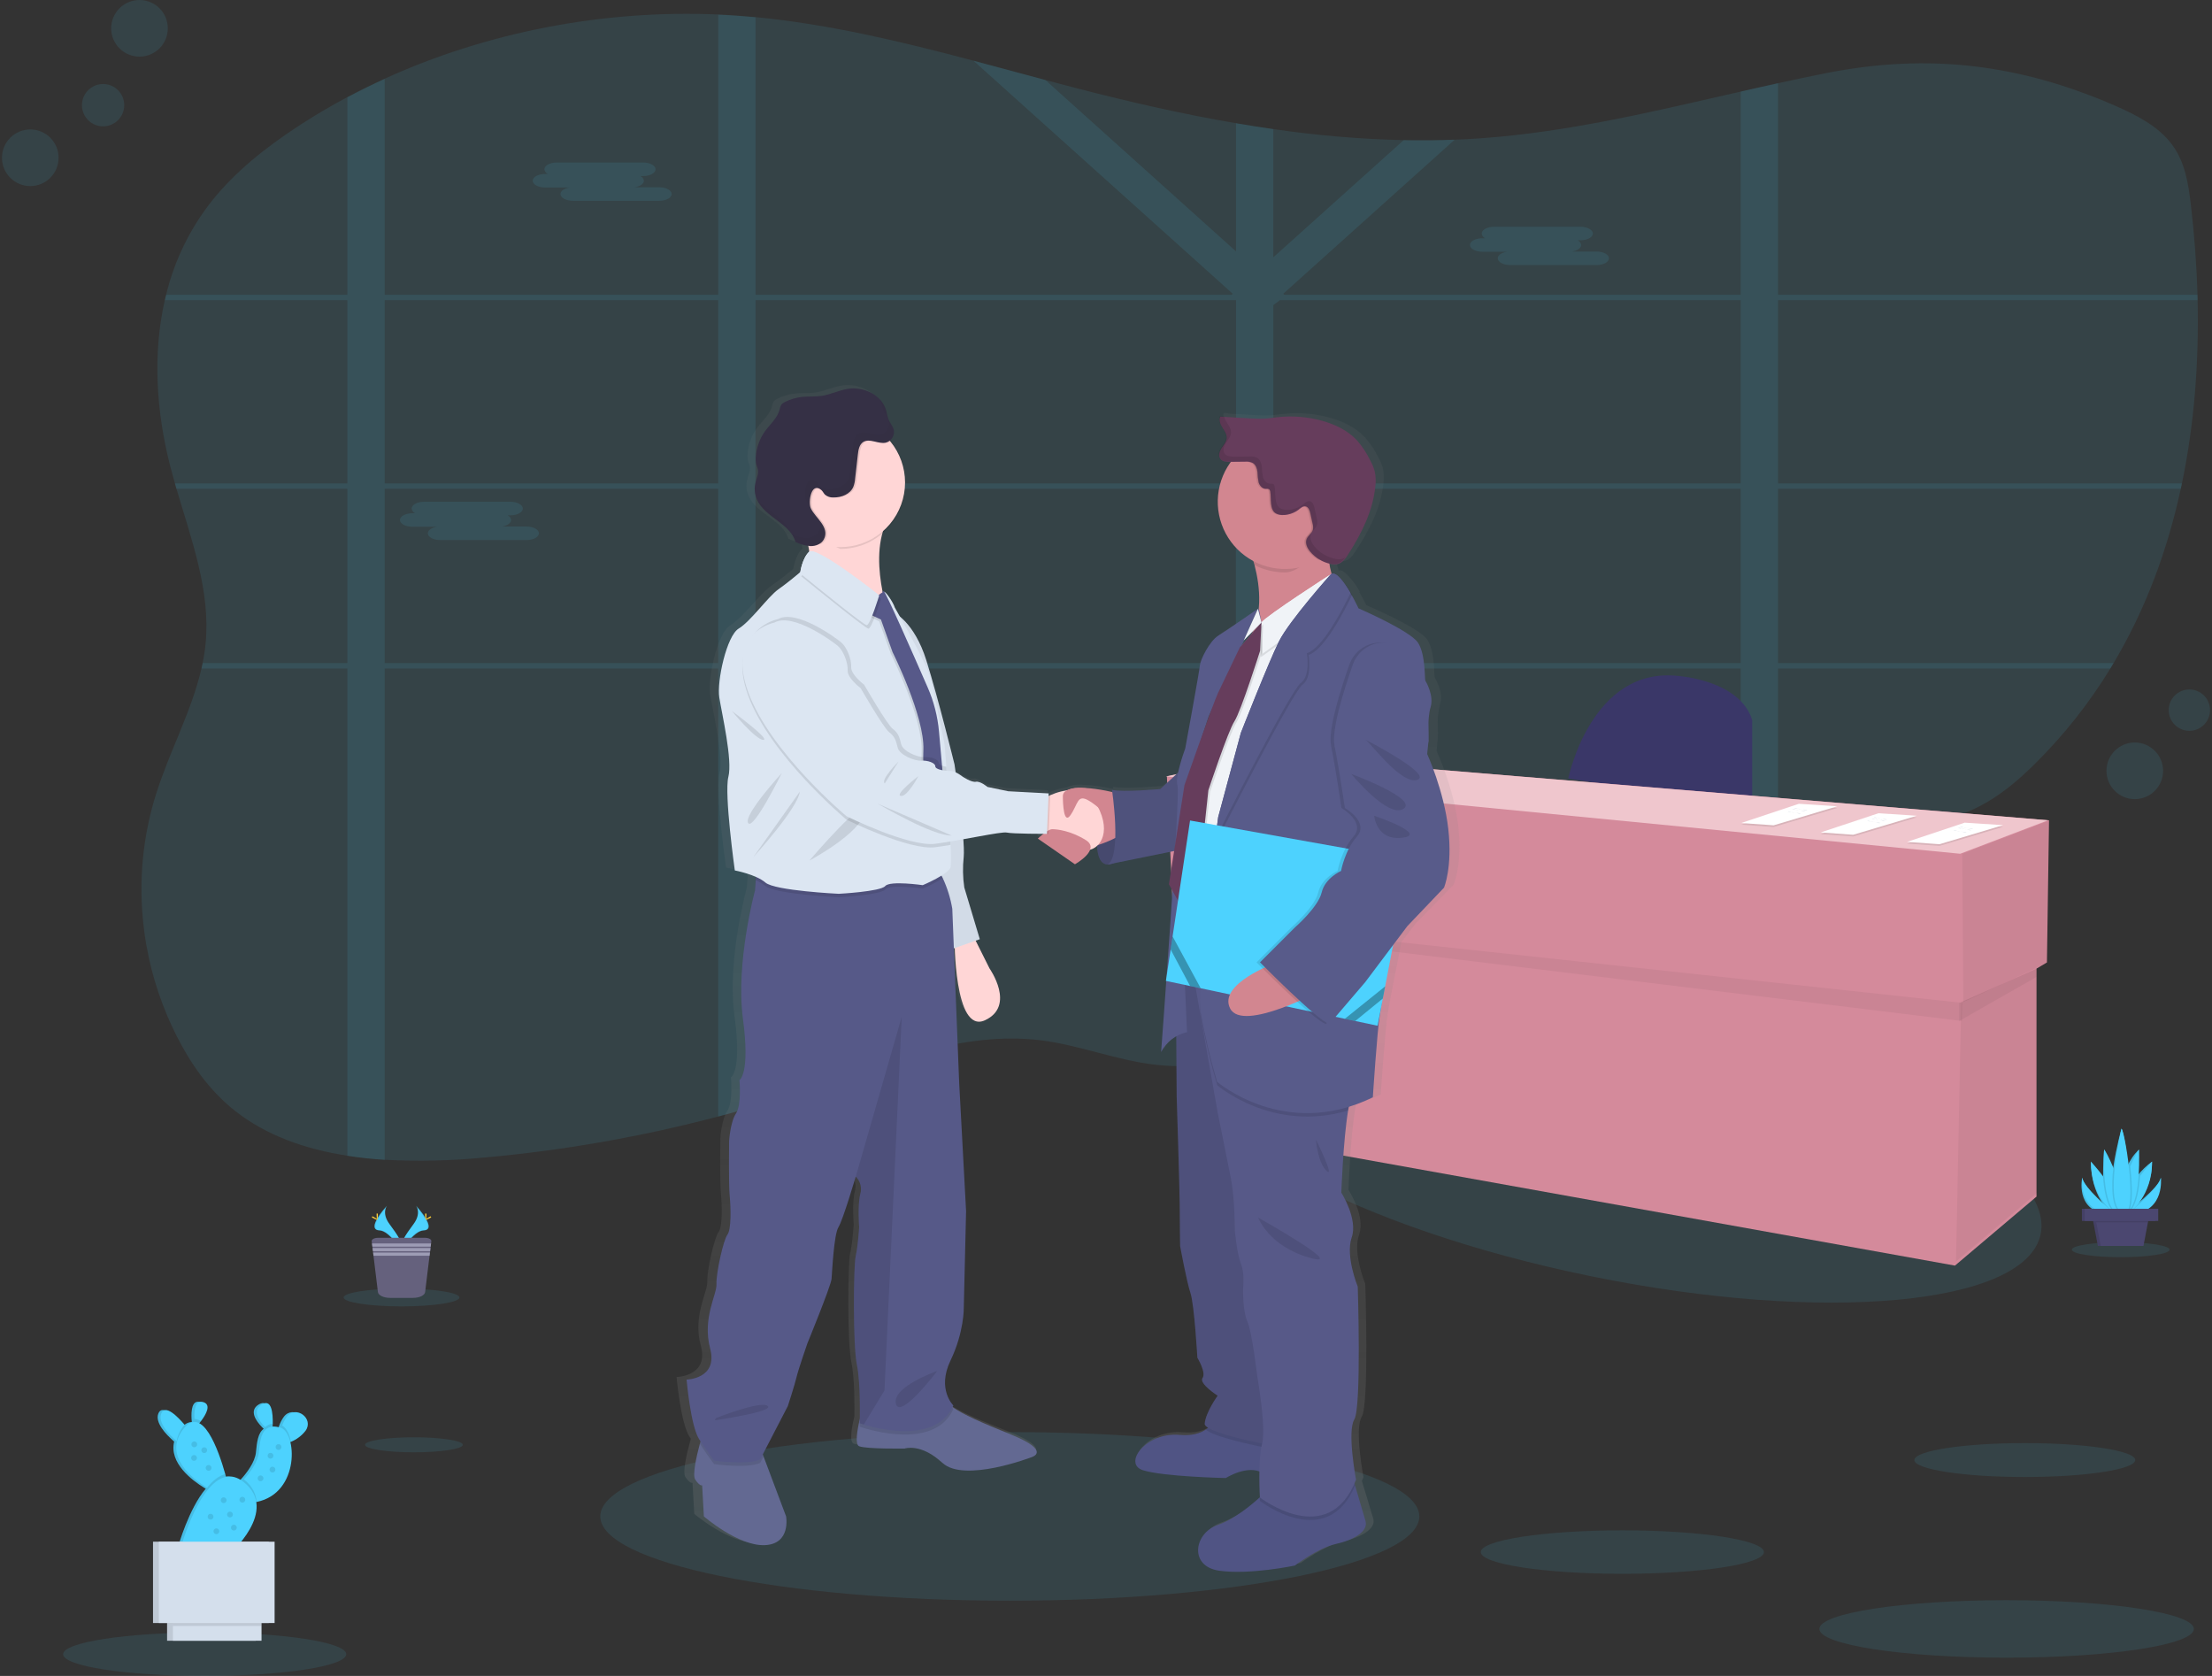 <svg width="330" height="250" viewBox="0 0 330 250" fill="none" xmlns="http://www.w3.org/2000/svg">
<rect x="0" y="0" width="330" height="250" fill="#333333" stroke="none"/>
<g clip-path="url(#clip0)">
<path opacity="0.1" d="M325.516 72.114C325.458 72.383 325.404 72.651 325.341 72.917C323.361 82.044 320.127 90.839 315.317 98.916C315.157 99.185 314.998 99.453 314.835 99.722C311.663 104.919 307.869 109.708 303.535 113.984C301.139 116.35 298.527 118.597 295.419 120.218C291.065 122.493 285.975 123.416 280.972 124.17C275.777 124.958 270.509 125.616 265.256 126.325C263.389 126.572 261.534 126.834 259.689 127.112C254.614 127.863 249.575 128.732 244.657 129.885C238.578 131.306 232.685 133.168 227.118 135.787C226.674 135.988 226.234 136.201 225.8 136.426C225.365 136.643 224.928 136.864 224.499 137.087C224.071 137.31 223.648 137.534 223.229 137.763C223.012 137.88 222.795 137.998 222.58 138.122C222.366 138.246 222.155 138.354 221.947 138.475C221.319 138.825 220.704 139.184 220.088 139.546L220.064 139.561C219.657 139.799 219.255 140.044 218.857 140.288C216.582 141.67 214.355 143.112 212.129 144.564L210.729 145.469L208.559 146.872C208.137 147.146 207.706 147.421 207.28 147.692C206.978 147.892 206.677 148.091 206.348 148.296C204.767 149.292 203.165 150.269 201.52 151.201C201.131 151.425 200.739 151.648 200.344 151.865C197.021 153.719 193.547 155.285 189.958 156.548L189.91 156.566C188.105 157.196 186.263 157.716 184.395 158.123C183.317 158.358 182.237 158.551 181.145 158.699C178.225 159.113 175.265 159.155 172.335 158.823C166.581 158.156 161.189 155.948 155.438 155.202C143.599 153.694 132.1 158.554 120.967 162.362C118.229 163.297 115.471 164.173 112.694 164.99C110.847 165.536 108.995 166.052 107.127 166.55C95.684 169.573 84.006 171.621 72.218 172.672C67.29 173.155 62.333 173.265 57.388 173.001C55.508 172.886 53.65 172.699 51.824 172.397C45.579 171.432 39.756 169.407 35.055 165.699C31.205 162.655 28.45 158.687 26.353 154.535C24.207 150.299 22.691 145.772 21.855 141.097C21.74 140.46 21.637 139.821 21.553 139.181C21.402 138.087 21.289 136.986 21.215 135.88C20.809 129.983 21.513 124.063 23.291 118.426C25.282 112.114 28.601 106.055 30.061 99.695C30.122 99.425 30.179 99.157 30.233 98.889C30.433 97.923 30.581 96.947 30.677 95.965C31.422 88.151 28.565 80.532 26.323 72.89C26.244 72.624 26.166 72.356 26.091 72.087C25.849 71.238 25.618 70.391 25.397 69.544C23.321 61.464 22.745 52.813 24.594 44.748C24.651 44.48 24.721 44.211 24.787 43.946C26.025 38.848 28.354 34.079 31.612 29.967C35.076 25.622 39.623 22.005 44.48 18.827C46.848 17.279 49.296 15.831 51.824 14.486C53.635 13.52 55.489 12.606 57.388 11.743C72.61 4.803 89.974 1.415 107.145 2.163C108.05 2.203 108.955 2.251 109.86 2.317C110.766 2.384 111.755 2.462 112.703 2.55C123.764 3.624 134.526 6.215 145.213 9.049C148.795 9.999 152.37 10.974 155.942 11.93C157.532 12.352 159.119 12.775 160.71 13.185C168.497 15.198 176.399 17.02 184.401 18.381C186.253 18.701 188.108 18.992 189.964 19.256C196.411 20.203 202.909 20.754 209.422 20.906C211.955 20.957 214.488 20.934 217.023 20.84C218.302 20.794 219.582 20.724 220.864 20.632C234.094 19.699 246.881 16.58 259.689 13.665C261.542 13.242 263.397 12.826 265.256 12.416C267.694 11.879 270.132 11.36 272.582 10.88C287.828 7.884 301.417 9.607 315.592 15.789C318.814 17.192 322.034 18.888 324.007 21.522C325.98 24.156 326.475 27.39 326.843 30.513C327.365 34.96 327.706 39.465 327.836 43.994C327.836 44.26 327.836 44.528 327.854 44.797C328.059 53.945 327.377 63.18 325.516 72.114Z" fill="#4DD2FE"/>
<path opacity="0.1" d="M224.385 98.916H223.389V99.272V99.722H224.517L224.385 98.916ZM213.091 98.916C213.09 98.923 213.09 98.93 213.091 98.937C213.064 99.158 213.034 99.378 213.004 99.601V99.662V99.722H221.633V99.674L222.236 98.916H213.091ZM189.964 98.916V72.917H199.891C199.785 72.847 199.677 72.775 199.565 72.709L199.42 72.615L199.233 72.501C199.125 72.437 199.016 72.374 198.901 72.314C198.787 72.253 198.717 72.211 198.621 72.16L198.554 72.123H198.539H189.964V70.69L189.732 70.781L189.488 70.895H189.47L189.418 70.922L189.264 71.004L189.111 71.085C188.96 71.167 188.809 71.257 188.658 71.351L188.513 71.448L188.211 71.641C187.822 71.9 187.439 72.172 187.044 72.425C186.944 72.489 186.845 72.552 186.742 72.609C186.528 72.736 186.308 72.857 186.081 72.965C185.985 73.013 185.891 73.056 185.78 73.095L185.617 73.158L185.466 73.21C185.112 73.333 184.749 73.428 184.38 73.493V98.91H169.496C169.496 98.94 169.517 98.965 169.526 98.995C169.607 99.236 169.689 99.474 169.767 99.716H184.401V127.583C184.477 127.583 184.553 127.583 184.627 127.583L184.889 127.598L185.363 127.625L186.12 127.715L186.467 127.749L186.845 127.788H186.902L187.569 127.869L187.711 127.887L188.033 127.933L188.495 127.999L189.602 127.951L189.753 127.978C189.814 127.978 189.877 127.996 189.94 128.008V99.722H212.974V99.662V99.601C213.004 99.378 213.034 99.158 213.061 98.937C213.06 98.93 213.06 98.923 213.061 98.916H189.964ZM224.385 98.916H223.389V99.272V99.722H224.517L224.385 98.916ZM212.47 98.916C212.434 99.185 212.4 99.453 212.364 99.722H221.986L222.641 98.916H212.47ZM189.964 98.916V72.917H199.891C199.785 72.847 199.677 72.775 199.565 72.709L199.42 72.615L199.233 72.501C199.125 72.437 199.016 72.374 198.901 72.314C198.787 72.253 198.717 72.211 198.621 72.16L198.554 72.123H198.533H189.964V70.69L189.732 70.781L189.488 70.895H189.47L189.418 70.922L189.264 71.004L189.111 71.085C188.96 71.167 188.809 71.257 188.658 71.351L188.513 71.448L188.211 71.641C187.822 71.9 187.439 72.172 187.044 72.425C186.944 72.489 186.845 72.552 186.742 72.609C186.528 72.736 186.308 72.857 186.081 72.965C185.985 73.013 185.891 73.056 185.78 73.095L185.617 73.158L185.466 73.21C185.112 73.333 184.749 73.428 184.38 73.493V98.91H169.496C169.496 98.94 169.517 98.965 169.526 98.995C169.607 99.233 169.692 99.474 169.77 99.716H184.401V127.58H184.627L184.889 127.595L185.363 127.622L186.12 127.715L186.467 127.749L186.845 127.788H186.902L187.569 127.869L187.711 127.887L188.033 127.933L188.495 127.999L189.602 127.951L189.753 127.978C189.814 127.978 189.877 127.996 189.94 128.008V99.722H212.37C212.406 99.453 212.44 99.185 212.476 98.916H189.964ZM265.256 44.775H327.854C327.854 44.507 327.854 44.238 327.836 43.973H265.256V12.407C263.397 12.809 261.542 13.225 259.689 13.656V43.973H191.609L191.437 43.819L191.696 43.59L217.02 20.834C214.485 20.93 211.952 20.953 209.419 20.9L189.961 38.382V19.256C188.103 18.992 186.248 18.701 184.398 18.381V37.501L155.948 11.93C152.376 10.974 148.801 9.999 145.219 9.049L183.909 43.819L183.737 43.973H112.712V2.577C111.764 2.488 110.817 2.411 109.87 2.344C108.964 2.278 108.059 2.23 107.154 2.19V43.973H57.388V11.77C55.51 12.631 53.655 13.545 51.824 14.513V43.973H24.787C24.721 44.238 24.651 44.507 24.594 44.775H51.824V72.114H26.091C26.166 72.383 26.244 72.651 26.323 72.917H51.824V98.916H30.233C30.179 99.184 30.122 99.452 30.061 99.722H51.824V172.415C53.635 172.696 55.508 172.892 57.388 173.019V99.722H107.145V166.562C109.013 166.064 110.865 165.548 112.712 165.002V99.722H184.401V158.12C186.269 157.713 188.111 157.193 189.916 156.563L189.964 156.545V99.722H259.689V127.112C261.54 126.84 263.395 126.58 265.256 126.331V99.722H314.835C314.998 99.453 315.157 99.185 315.317 98.916H265.256V72.917H325.341C325.404 72.651 325.458 72.383 325.516 72.114H265.256V44.775ZM57.388 44.775H107.145V72.114H57.388V44.775ZM57.388 98.916V72.917H107.145V98.916H57.388ZM112.712 44.775H184.401V72.114H112.712V44.775ZM112.712 98.916V72.917H184.401V98.916H112.712ZM259.689 98.916H189.964V72.917H259.689V98.916ZM259.689 72.114H189.964V45.509L190.942 44.775H259.689V72.114ZM213.091 98.916C213.09 98.923 213.09 98.93 213.091 98.937C213.064 99.158 213.034 99.378 213.004 99.601V99.662V99.722H221.633V99.674L222.236 98.916H213.091ZM224.385 98.916H223.389V99.272V99.722H224.517L224.385 98.916ZM189.964 98.916V72.917H199.891C199.785 72.847 199.677 72.775 199.565 72.709L199.42 72.615L199.233 72.501C199.125 72.437 199.016 72.374 198.901 72.314C198.787 72.253 198.717 72.211 198.621 72.16L198.554 72.123H198.539H189.964V70.69L189.732 70.781L189.488 70.895H189.47L189.418 70.922L189.264 71.004L189.111 71.085C188.96 71.167 188.809 71.257 188.658 71.351L188.513 71.448L188.211 71.641C187.822 71.9 187.439 72.172 187.044 72.425C186.944 72.489 186.845 72.552 186.742 72.609C186.528 72.736 186.308 72.857 186.081 72.965C185.985 73.013 185.891 73.056 185.78 73.095L185.617 73.158L185.466 73.21C185.112 73.333 184.749 73.428 184.38 73.493V98.91H169.496C169.496 98.94 169.517 98.965 169.526 98.995C169.607 99.236 169.689 99.474 169.767 99.716H184.401V127.583C184.477 127.583 184.553 127.583 184.627 127.583L184.889 127.598L185.363 127.625L186.12 127.715L186.467 127.749L186.845 127.788H186.902L187.569 127.869L187.711 127.887L188.033 127.933L188.495 127.999L189.602 127.951L189.753 127.978C189.814 127.978 189.877 127.996 189.94 128.008V99.722H212.974V99.662V99.601C213.004 99.378 213.034 99.158 213.061 98.937C213.06 98.93 213.06 98.923 213.061 98.916H189.964Z" fill="#4DD2FE"/>
<path opacity="0.1" d="M81.312 25.954H81.743C81.601 25.894 81.477 25.797 81.384 25.674C81.292 25.55 81.233 25.404 81.215 25.251V25.251C81.215 24.696 82.045 24.243 83.059 24.243H95.96C96.974 24.243 97.801 24.696 97.801 25.251C97.801 25.803 96.974 26.259 95.96 26.259H95.529C95.671 26.318 95.795 26.414 95.888 26.537C95.981 26.66 96.039 26.806 96.057 26.959C96.057 27.433 95.453 27.831 94.648 27.936H98.362C99.373 27.936 100.202 28.389 100.202 28.944C100.202 29.499 99.373 29.952 98.362 29.952H85.457C84.447 29.952 83.617 29.496 83.617 28.944C83.617 28.47 84.22 28.075 85.026 27.966H81.312C80.298 27.966 79.471 27.514 79.471 26.959C79.471 26.404 80.298 25.954 81.312 25.954Z" fill="#4DD2FE"/>
<path opacity="0.1" d="M221.141 35.54H221.573C221.431 35.479 221.308 35.382 221.216 35.259C221.124 35.135 221.066 34.99 221.048 34.837V34.837C221.048 34.282 221.874 33.829 222.888 33.829H235.79C236.804 33.829 237.633 34.282 237.633 34.837C237.633 35.389 236.804 35.842 235.79 35.842H235.361C235.503 35.902 235.626 35.999 235.718 36.122C235.811 36.246 235.868 36.391 235.886 36.544C235.886 37.018 235.283 37.416 234.477 37.522H238.191C239.205 37.522 240.032 37.975 240.032 38.53C240.032 39.085 239.205 39.538 238.191 39.538H225.29C224.276 39.538 223.446 39.082 223.446 38.53C223.446 38.056 224.05 37.658 224.855 37.552H221.141C220.13 37.552 219.301 37.1 219.301 36.544C219.301 35.989 220.13 35.54 221.141 35.54Z" fill="#4DD2FE"/>
<path opacity="0.1" d="M61.51 76.562H61.938C61.796 76.501 61.673 76.404 61.581 76.281C61.489 76.157 61.431 76.012 61.413 75.859V75.859C61.413 75.306 62.243 74.851 63.254 74.851H76.158C77.169 74.851 77.999 75.306 77.999 75.859C77.999 76.414 77.169 76.866 76.158 76.866H75.727C75.869 76.926 75.992 77.022 76.085 77.145C76.177 77.268 76.235 77.414 76.252 77.566C76.252 78.04 75.648 78.438 74.843 78.544H78.557C79.571 78.544 80.4 79 80.4 79.552C80.4 80.104 79.571 80.559 78.557 80.559H65.667C64.654 80.559 63.827 80.107 63.827 79.552C63.827 79.081 64.43 78.683 65.236 78.574H61.51C60.496 78.574 59.666 78.122 59.666 77.566C59.666 77.011 60.508 76.562 61.51 76.562Z" fill="#4DD2FE"/>
<path opacity="0.1" d="M304.441 184.081C306.608 173.476 280.073 159.096 245.172 151.964C210.272 144.832 180.223 147.647 178.055 158.253C175.888 168.858 202.423 183.238 237.324 190.37C272.224 197.502 302.273 194.687 304.441 184.081Z" fill="#4DD2FE"/>
<path d="M233.961 116.126C233.961 116.126 237.392 99.287 250.49 100.847C250.49 100.847 259.541 101.469 261.403 107.395V120.492L233.961 116.126Z" fill="#3A3768"/>
<path d="M305.689 122.366L189.053 112.696L174.085 115.816L175.02 136.71L176.04 136.834L177.202 168.209L291.653 188.79L303.819 178.498V144.485L305.376 143.571L305.689 122.366Z" fill="#D48A9B"/>
<path opacity="0.05" d="M305.846 122.366L305.533 143.571L292.903 149.497L292.746 127.353L305.846 122.366Z" fill="black"/>
<path opacity="0.05" d="M303.819 144.506L303.973 177.877L291.81 188.168L292.592 149.497L303.819 144.506Z" fill="black"/>
<path opacity="0.05" d="M176.197 138.083L292.685 152.297L292.746 149.599L176.109 137.021L176.197 138.083Z" fill="black"/>
<path opacity="0.05" d="M303.819 145.731V144.506L292.278 149.599V152.303L303.819 145.731Z" fill="black"/>
<path d="M173.928 115.816L188.896 112.696L305.533 122.366L292.435 127.353L173.928 115.816Z" fill="#EFC6CD"/>
<path opacity="0.1" d="M293.108 122.966L298.831 123.341L289.345 126.18L284.515 125.833L293.108 122.966Z" fill="black"/>
<path d="M293.108 122.716L298.831 123.09L289.345 125.932L284.515 125.582L293.108 122.716Z" fill="white"/>
<path d="M292.423 123.359C292.649 123.262 292.887 123.446 293.129 123.491C293.268 123.519 293.409 123.491 293.548 123.519C293.829 123.555 294.106 123.742 294.375 123.648" fill="#D3DAE1"/>
<path d="M292.127 123.531C292.35 123.434 292.592 123.615 292.833 123.663C292.972 123.688 293.114 123.663 293.253 123.687C293.533 123.727 293.811 123.914 294.079 123.82" fill="#D3DAE1"/>
<path d="M291.445 123.875C291.672 123.778 291.913 123.959 292.154 124.004C292.29 124.031 292.435 124.004 292.571 124.031C292.854 124.071 293.132 124.258 293.397 124.161" fill="#D3DAE1"/>
<path opacity="0.1" d="M268.367 120.148L274.09 120.525L264.604 123.365L259.774 123.015L268.367 120.148Z" fill="black"/>
<path d="M268.367 119.901L274.09 120.275L264.604 123.114L259.774 122.767L268.367 119.901Z" fill="white"/>
<path d="M267.682 120.544C267.908 120.447 268.146 120.628 268.388 120.676C268.527 120.7 268.668 120.676 268.807 120.7C269.088 120.74 269.365 120.927 269.634 120.833" fill="#D3DAE1"/>
<path d="M267.386 120.716C267.609 120.619 267.851 120.8 268.092 120.845C268.231 120.872 268.373 120.845 268.511 120.872C268.792 120.912 269.07 121.099 269.338 121.002" fill="#D3DAE1"/>
<path d="M266.704 121.057C266.93 120.96 267.172 121.144 267.413 121.189C267.549 121.216 267.694 121.189 267.83 121.216C268.113 121.253 268.391 121.443 268.656 121.346" fill="#D3DAE1"/>
<path opacity="0.1" d="M280.233 121.557L285.96 121.932L276.474 124.774L271.64 124.424L280.233 121.557Z" fill="black"/>
<path d="M280.233 121.31L285.96 121.684L276.474 124.523L271.64 124.173L280.233 121.31Z" fill="white"/>
<path d="M279.548 121.953C279.775 121.856 280.016 122.037 280.257 122.082C280.393 122.11 280.535 122.082 280.674 122.11C280.954 122.146 281.235 122.336 281.501 122.239" fill="#D3DAE1"/>
<path d="M279.253 122.122C279.479 122.025 279.72 122.209 279.962 122.254C280.098 122.281 280.239 122.254 280.378 122.281C280.659 122.318 280.939 122.508 281.205 122.411" fill="#D3DAE1"/>
<path d="M278.574 122.466C278.797 122.369 279.038 122.55 279.28 122.598C279.419 122.622 279.56 122.598 279.699 122.622C279.98 122.662 280.257 122.849 280.526 122.755" fill="#D3DAE1"/>
<path opacity="0.1" d="M150.647 238.776C184.388 238.776 211.74 233.146 211.74 226.2C211.74 219.255 184.388 213.625 150.647 213.625C116.907 213.625 89.555 219.255 89.555 226.2C89.555 233.146 116.907 238.776 150.647 238.776Z" fill="#4DD2FE"/>
<path d="M217.548 123.217C216.896 117.49 214.316 112.026 214.316 112.026L214.512 110.095C214.512 110.095 214.555 109.129 214.491 107.681C214.498 106.777 214.617 105.877 214.844 105.002C215.372 103.327 214.184 101.27 214.051 101.08C213.918 100.889 214.117 97.218 212.928 95.416C211.74 93.615 203.822 90.266 203.822 90.266C203.822 90.266 203.397 89.376 202.797 88.335L202.851 88.229C202.36 87.338 201.751 86.517 201.041 85.788C200.555 85.269 200.087 84.974 199.71 85.118C199.557 84.618 199.44 84.106 199.36 83.589C199.438 83.61 199.52 83.631 199.598 83.646C199.925 83.722 200.264 83.73 200.594 83.67C201.33 83.504 201.819 82.844 202.229 82.222C204.275 79.114 206.037 75.705 206.396 72.027C206.493 71.276 206.457 70.514 206.29 69.776C206.121 69.202 205.884 68.65 205.584 68.132C205.056 67.068 204.386 66.081 203.593 65.196C202.184 63.711 200.241 62.803 198.244 62.266C195.993 61.661 193.649 61.486 191.334 61.75C190.731 61.82 190.127 61.919 189.524 61.958C188.758 61.992 187.992 61.979 187.228 61.919L183.278 61.69L183.26 61.63L182.602 61.59C182.343 62.106 182.602 62.719 182.925 63.202C183.248 63.684 183.619 64.188 183.592 64.758C183.565 65.329 183.152 65.787 182.829 66.267C182.506 66.747 182.261 67.374 182.584 67.845C182.63 67.91 182.683 67.969 182.744 68.02C183.085 68.373 183.68 68.412 184.195 68.406H184.286C182.987 70.118 182.284 72.207 182.286 74.356C182.294 76.192 182.808 77.991 183.771 79.554C184.734 81.118 186.108 82.386 187.744 83.221C187.801 83.417 187.858 83.619 187.913 83.824C188.511 85.943 188.725 88.153 188.546 90.347L188.477 90.498L188.435 90.338C188.435 90.338 183.782 93.494 182.4 94.33C181.018 95.166 179.63 97.999 179.564 98.771C179.498 99.544 177.319 111.193 177.319 111.193C176.877 112.367 176.512 113.568 176.227 114.79L173.448 117.231C173.448 117.231 167.715 117.747 166.056 117.36L166.104 117.68C164.641 117.346 163.15 117.144 161.651 117.077C160.832 116.972 160 117.083 159.237 117.4L159.18 117.427L159.135 117.448C158.261 117.567 157.408 117.807 156.6 118.16C156.503 118.199 156.416 118.238 156.332 118.278L156.35 117.882L150.146 117.563L146.978 116.92C146.978 116.92 145.856 116.015 145.195 116.147C144.534 116.28 143.149 115.375 143.149 115.375C142.833 115.127 142.491 114.915 142.13 114.741C142.024 114.011 141.958 113.568 141.958 113.568C141.958 113.568 139.492 103.786 137.646 98.035C136.409 94.194 134.629 92.302 133.579 91.479C133.111 90.664 132.803 90.139 132.803 90.139C132.601 89.433 131.491 87.843 131.207 87.804C131.162 87.731 131.129 87.695 131.111 87.695C131.05 87.689 130.989 87.698 130.933 87.722C130.414 85.14 130.112 81.902 130.905 79.081C131.992 78.188 132.867 77.067 133.469 75.796C134.071 74.525 134.385 73.137 134.387 71.731C134.387 71.689 134.387 71.647 134.387 71.604C134.387 71.562 134.387 71.517 134.387 71.475C134.387 69.232 133.593 67.063 132.146 65.35L132.043 65.235C132.07 65.216 132.097 65.195 132.121 65.172C132.348 64.988 132.521 64.746 132.621 64.472C132.722 64.198 132.746 63.902 132.692 63.615C132.556 63.035 132.103 62.58 131.871 62.031C131.731 61.608 131.62 61.177 131.536 60.739C131.358 60.118 131.032 59.55 130.586 59.083L130.631 59.204C129.448 57.873 127.415 57.212 125.583 57.508C124.222 57.725 122.955 58.359 121.588 58.555C120.608 58.694 119.609 58.603 118.622 58.703C117.707 58.797 116.816 59.054 115.991 59.463C115.776 59.555 115.585 59.695 115.433 59.873C115.293 60.112 115.199 60.375 115.156 60.649C114.821 61.871 113.759 62.743 112.989 63.763C112.11 64.928 111.602 66.33 111.529 67.788C111.499 68.158 111.535 68.531 111.635 68.889C111.701 69.103 111.804 69.305 111.852 69.522C112.003 70.186 111.656 70.847 111.487 71.505C111.274 72.344 111.349 73.23 111.701 74.021C112.893 76.688 116.806 77.579 117.621 80.379C118.244 80.665 118.902 80.868 119.579 80.982C119.633 81.26 119.681 81.54 119.721 81.824C119.702 81.832 119.685 81.842 119.669 81.854C118.613 82.883 118.351 84.871 118.351 84.871L118.224 84.974C117.793 85.33 116.317 86.525 114.984 87.445C113.4 88.54 110.76 92.209 108.913 93.304C107.067 94.399 105.546 101.149 105.944 103.602C106.342 106.055 107.99 112.934 107.329 115.444C106.668 117.955 108.319 129.411 108.319 129.411C109.426 129.622 110.51 129.944 111.553 130.371L111.52 130.871L111.42 132.38C111.42 132.38 108.43 143.194 109.574 151.518C110.717 159.843 109.046 160.7 109.046 160.7C109.046 160.7 109.396 164.39 108.518 165.678C107.64 166.966 107.462 169.796 107.462 169.796C107.462 169.796 107.374 176.148 107.549 177.943C107.724 179.738 107.812 183.009 107.196 183.781C106.581 184.554 105.437 189.614 105.525 191.158C105.612 192.703 103.325 196.224 104.556 200.771C105.787 205.318 100.936 205.406 100.936 205.406C100.936 205.406 101.554 212.345 102.873 214.331L103.066 214.614C103.033 214.729 102.999 214.849 102.963 214.979C102.465 216.79 101.783 219.647 102.257 220.338C102.96 221.37 103.313 221.195 103.313 221.195L103.576 225.829C103.576 225.829 108.856 230.292 112.905 230.123C116.954 229.954 116.16 225.829 116.16 225.829L112.712 216.886L112.594 216.584L116.426 209.343C116.426 209.343 117.482 206.169 117.744 205.053C118.007 203.936 119.44 199.981 119.44 199.981C119.44 199.981 123.061 191.4 123.136 190.368C123.212 189.336 123.489 183.763 124.192 182.644C124.895 181.524 126.832 175.101 126.832 175.101L126.881 175.143C127.209 175.466 127.444 175.872 127.56 176.318C127.676 176.764 127.668 177.232 127.538 177.674C127.095 179.304 127.36 182.65 127.36 182.65C127.36 182.65 127.185 185.483 126.832 186.943C126.479 188.404 126.395 200.331 127.01 203.161C127.502 205.427 127.487 209.669 127.463 211.274C127.049 212.979 126.687 215.097 127.36 215.347C128.507 215.779 134.315 215.691 134.315 215.691C134.315 215.691 136.777 214.831 140.123 217.837C143.469 220.842 153.761 216.98 153.761 216.98C153.761 216.98 156.929 216.12 150.68 213.634C146.32 211.899 143.505 210.743 141.665 209.506C141.707 209.425 141.752 209.343 141.792 209.256C141.792 209.256 139.239 206.842 141.351 202.563C143.463 198.285 143.376 194.667 143.376 194.667L143.729 180.248L142.673 161.107L141.855 141.018L142 140.97C142.139 144.663 142.86 153.455 146.634 151.751C151.386 149.605 147.337 144.027 147.337 144.027L145.204 139.869L145.841 139.652L143.454 131.94C143.225 130.434 143.195 128.906 143.364 127.393C143.411 126.507 143.393 125.62 143.309 124.737C146.435 124.191 149.428 123.612 149.965 123.745C150.599 123.899 154.144 123.929 155.538 123.935C155.082 124.291 154.717 124.644 154.717 124.644L160.393 128.464C160.393 128.464 162.318 127.411 162.719 126.294C163.114 126.194 163.478 126 163.781 125.727C163.841 127.046 164.191 128.473 165.41 128.506C165.715 128.512 166.018 128.453 166.297 128.331L175.578 126.494L174.782 131.469L175.337 132.456C175.056 136.652 174.733 141.109 174.45 145.028L174.32 145.885L174.387 145.9C173.946 151.935 173.593 156.506 173.593 156.506C174.113 155.515 174.919 154.704 175.907 154.179L175.968 163.135C175.968 163.135 176.432 177.294 176.432 179.225C176.432 181.156 176.496 185.468 176.496 185.468C176.496 185.468 177.488 190.745 178.08 192.483C178.671 194.221 179.136 202.138 179.136 202.138C179.136 202.138 180.524 204.325 179.929 205.155C179.335 205.985 182.24 207.792 182.24 207.792C182.24 207.792 180.391 210.303 180.258 211.977C180.243 212.17 180.433 212.375 180.777 212.581C180.668 212.668 180.557 212.756 180.433 212.84C179.576 213.413 178.321 213.812 176.432 213.649C171.282 213.196 167.652 217.96 170.82 218.926C173.988 219.891 183.492 220.084 183.492 220.084C183.492 220.084 186.371 218.289 188.622 219.098C188.589 220.986 188.682 222.718 188.697 222.948L188.67 222.969C187.324 224.176 184.748 226.252 182.231 227.099C178.611 228.321 177.808 233.279 182.494 233.921C187.179 234.564 194.044 233.149 194.044 233.149C194.044 233.149 197.607 230.512 200.313 229.933C203.02 229.353 205.331 228.065 204.869 226.52C204.568 225.533 203.792 222.948 203.267 221.21C203.237 221.105 203.207 221.005 203.177 220.908C203.258 220.727 203.34 220.54 203.415 220.347C203.415 220.347 202.03 213.139 203.153 211.337C204.275 209.536 203.681 191.511 203.681 191.511C203.681 191.511 201.765 186.943 202.757 184.177C203.75 181.41 201.173 177.481 201.173 177.481C201.173 177.481 201.454 169.609 202.208 165.222C202.242 165.035 202.276 164.854 202.308 164.679C203.571 164.304 204.802 163.829 205.989 163.258C205.989 163.258 206.65 153.344 207.045 151.093C207.084 150.882 207.138 150.541 207.205 150.097L207.506 148.507L207.862 146.697L209.069 140.527L211.248 137.708L216.86 131.976C216.86 131.976 218.208 128.946 217.548 123.217ZM131.002 87.816L130.96 87.846C130.953 87.824 130.948 87.802 130.945 87.78C130.962 87.794 130.981 87.806 131.002 87.816V87.816ZM186.449 94.843L186.232 95.317L187.026 94.526L185.948 95.733L186.311 94.973L186.449 94.843ZM181.091 105.916C180.883 106.468 180.659 107.066 180.427 107.687L180.852 106.417L181.091 105.916Z" fill="url(#paint0_linear)"/>
<path d="M163.775 123.968C163.775 123.968 163.036 128.889 165.253 128.953C167.471 129.016 168.952 125.157 168.952 125.157L168.047 122.07L163.775 123.968Z" fill="#585B8A"/>
<path opacity="0.2" d="M163.775 123.968C163.775 123.968 163.036 128.889 165.253 128.953C167.471 129.016 168.952 125.157 168.952 125.157L168.047 122.07L163.775 123.968Z" fill="black"/>
<path d="M114.103 230.488C110.156 230.66 105.009 226.2 105.009 226.2L104.752 221.569C104.752 221.569 104.411 221.741 103.723 220.712C103.262 220.021 103.926 217.158 104.411 215.356C104.647 214.475 104.84 213.848 104.84 213.848L113.499 216.165L113.913 217.26L117.274 226.197C117.274 226.197 118.046 230.316 114.103 230.488Z" fill="#636992"/>
<path d="M153.891 217.369C153.891 217.369 143.858 221.228 140.615 218.226C137.371 215.224 134.955 216.081 134.955 216.081C134.955 216.081 129.294 216.168 128.178 215.737C127.52 215.486 127.876 213.341 128.287 211.633C128.564 210.453 128.866 209.479 128.866 209.479C128.866 209.479 138.726 206.133 140.271 208.19C140.735 208.795 141.29 209.324 141.915 209.759C143.701 211.051 146.492 212.221 150.907 214.023C156.977 216.509 153.891 217.369 153.891 217.369Z" fill="#636992"/>
<path d="M144.887 138.985L147.63 144.473C147.63 144.473 151.576 150.049 146.945 152.191C142.314 154.333 142.401 139.845 142.401 139.845L144.887 138.985Z" fill="#FFD6D6"/>
<path d="M133.395 91.391C133.395 91.391 136.397 92.764 138.198 98.509C139.999 104.254 142.401 114.032 142.401 114.032C142.401 114.032 144.03 125.094 143.771 127.839C143.606 129.351 143.635 130.878 143.858 132.383L146.173 140.101L141.541 141.73L134.424 114.461L133.395 91.391Z" fill="#DCE6F2"/>
<path opacity="0.05" d="M133.395 91.391C133.395 91.391 136.397 92.764 138.198 98.509C139.999 104.254 142.401 114.032 142.401 114.032C142.401 114.032 144.03 125.094 143.771 127.839C143.606 129.351 143.635 130.878 143.858 132.383L146.173 140.101L141.541 141.73L134.424 114.461L133.395 91.391Z" fill="black"/>
<path opacity="0.1" d="M113.499 216.168L113.913 217.263L113.406 218.232C111.432 219.089 106.545 218.404 106.545 218.404C106.545 218.404 105.639 217.254 104.402 215.362C104.638 214.481 104.831 213.854 104.831 213.854L113.499 216.168Z" fill="black"/>
<path opacity="0.1" d="M142.229 210.164C139.728 215.83 131.225 213.727 128.863 213.018C128.474 212.9 128.259 212.822 128.259 212.822C128.259 212.822 128.275 212.36 128.281 211.633C128.558 210.453 128.86 209.479 128.86 209.479C128.86 209.479 138.72 206.133 140.265 208.19C140.729 208.795 141.284 209.324 141.909 209.759C142.004 209.903 142.111 210.039 142.229 210.164V210.164Z" fill="black"/>
<path d="M141.798 202.962C139.74 207.246 142.229 209.651 142.229 209.651C139.728 215.314 131.225 213.214 128.863 212.502C128.474 212.387 128.259 212.309 128.259 212.309C128.259 212.309 128.431 206.389 127.831 203.559C127.231 200.729 127.315 188.811 127.659 187.354C128.003 185.896 128.172 183.063 128.172 183.063C128.172 183.063 127.915 179.72 128.344 178.091C128.473 177.651 128.481 177.184 128.369 176.739C128.257 176.295 128.027 175.888 127.704 175.562L127.659 175.517C127.659 175.517 125.773 181.95 125.085 183.06C124.397 184.17 124.144 189.749 124.056 190.778C123.969 191.807 120.454 200.385 120.454 200.385C120.454 200.385 119.084 204.328 118.828 205.442C118.571 206.555 117.539 209.732 117.539 209.732L113.406 217.71C111.432 218.567 106.545 217.882 106.545 217.882C106.545 217.882 105.603 216.675 104.315 214.708C103.026 212.74 102.429 205.792 102.429 205.792C102.429 205.792 107.145 205.704 105.944 201.16C104.743 196.616 106.973 193.098 106.889 191.554C106.804 190.009 107.917 184.952 108.518 184.18C109.118 183.407 109.031 180.149 108.859 178.347C108.687 176.546 108.774 170.201 108.774 170.201C108.774 170.201 108.946 167.371 109.803 166.085C110.66 164.8 110.319 161.11 110.319 161.11C110.319 161.11 111.945 160.253 110.832 151.935C109.719 143.616 112.642 132.812 112.642 132.812L112.742 131.303L112.899 128.859C112.899 128.859 137.426 127.314 139.399 129.2C139.915 129.723 140.338 130.33 140.651 130.995C141.326 132.446 141.803 133.982 142.069 135.56L143.098 161.544L144.127 180.668L143.783 195.075C143.783 195.075 143.858 198.671 141.798 202.962Z" fill="#565988"/>
<path opacity="0.1" d="M134.526 151.678L131.952 207.418L128.863 212.499C128.474 212.384 128.259 212.306 128.259 212.306C128.259 212.306 128.431 206.386 127.831 203.556C127.231 200.726 127.315 188.808 127.659 187.351C128.003 185.893 128.172 183.06 128.172 183.06C128.172 183.06 127.915 179.717 128.344 178.088C128.473 177.648 128.481 177.181 128.369 176.736C128.257 176.292 128.027 175.885 127.704 175.559L127.746 175.258L134.526 151.678Z" fill="black"/>
<path opacity="0.1" d="M106.81 211.537C106.81 211.537 113.499 208.878 114.528 209.726C115.557 210.574 106.641 211.868 106.641 211.868L106.81 211.537Z" fill="black"/>
<path opacity="0.1" d="M139.827 204.503C139.571 204.591 133.054 206.917 133.654 209.391C134.255 211.865 139.827 204.503 139.827 204.503Z" fill="black"/>
<path d="M119.461 77.63C119.461 77.63 121.646 82.904 120.49 85.607C119.335 88.311 132.966 92.939 132.966 92.939C132.966 92.939 128.981 82.647 132.84 76.857C136.699 71.067 119.461 77.63 119.461 77.63Z" fill="#FFD6D6"/>
<path d="M199.279 230.316C196.642 230.895 193.169 233.532 193.169 233.532C193.169 233.532 186.48 234.947 181.911 234.304C177.343 233.662 178.119 228.708 181.655 227.486C184.108 226.641 186.621 224.556 187.934 223.361C188.513 222.827 188.857 222.456 188.857 222.456L201.659 219.882C201.659 219.882 201.867 220.597 202.157 221.584C202.67 223.325 203.427 225.908 203.717 226.891C204.166 228.451 201.916 229.736 199.279 230.316Z" fill="#505484"/>
<path d="M195.999 220.41C195.999 220.41 190.595 220.99 188.344 219.704C186.093 218.419 182.877 220.477 182.877 220.477C182.877 220.477 173.614 220.283 170.528 219.318C167.441 218.352 170.977 213.585 175.995 214.044C177.823 214.21 179.06 213.809 179.896 213.235C180.769 212.637 181.378 211.725 181.595 210.689L192.457 211.331L193.965 215.181L195.999 220.41Z" fill="#505484"/>
<path opacity="0.1" d="M194.131 216.937C194.131 216.937 181.507 214.874 179.896 213.235C180.769 212.637 181.378 211.725 181.595 210.689L192.457 211.331L193.965 215.181L194.131 216.937Z" fill="black"/>
<path d="M175.415 144.711L175.545 163.554C175.545 163.554 175.995 177.705 175.995 179.636C175.995 181.567 176.058 185.872 176.058 185.872C176.058 185.872 177.024 191.146 177.603 192.884C178.182 194.622 178.632 202.539 178.632 202.539C178.632 202.539 179.983 204.727 179.404 205.556C178.825 206.386 181.655 208.193 181.655 208.193C181.655 208.193 179.845 210.704 179.727 212.375C179.609 214.047 194.131 216.421 194.131 216.421L188.474 158.41L183.969 143.876L175.415 144.711Z" fill="#575988"/>
<path opacity="0.1" d="M175.415 144.711L175.545 163.554C175.545 163.554 175.995 177.705 175.995 179.636C175.995 181.567 176.058 185.872 176.058 185.872C176.058 185.872 177.024 191.146 177.603 192.884C178.182 194.622 178.632 202.539 178.632 202.539C178.632 202.539 179.983 204.727 179.404 205.556C178.825 206.386 181.655 208.193 181.655 208.193C181.655 208.193 179.845 210.704 179.727 212.375C179.609 214.047 194.131 216.421 194.131 216.421L188.474 158.41L183.969 143.876L175.415 144.711Z" fill="black"/>
<path opacity="0.1" d="M202.157 221.599C197.954 231.619 187.958 223.886 187.958 223.886C187.958 223.886 187.958 223.693 187.934 223.361C188.513 222.827 188.857 222.456 188.857 222.456L201.659 219.882C201.659 219.882 201.867 220.612 202.157 221.599Z" fill="black"/>
<path d="M202.302 220.733C198.183 231.293 187.958 223.37 187.958 223.37C187.958 223.37 187.635 217.903 188.281 215.396C188.926 212.888 187.572 205.36 187.572 205.36C187.572 205.36 186.799 198.671 186.093 197.129C185.387 195.588 185.451 192.498 185.451 192.242C185.451 191.985 185.707 189.924 185.128 188.509C184.548 187.094 184.223 183.621 184.223 183.621C184.223 183.621 184.223 178.734 183.643 175.84L181.649 165.883L178.046 145.493L179.172 145.3L199.336 141.764C199.336 141.764 203.131 161.074 201.843 163.053C201.566 163.488 201.321 164.438 201.119 165.663C200.383 170.044 200.108 177.91 200.108 177.91C200.108 177.91 202.616 181.832 201.653 184.599C200.691 187.366 202.558 191.931 202.558 191.931C202.558 191.931 203.138 209.94 202.042 211.742C200.947 213.543 202.302 220.733 202.302 220.733Z" fill="#575988"/>
<path d="M200.371 89.077C200.371 89.077 182.105 101.939 186.22 95.507C188.438 92.043 188.03 87.632 187.161 84.301C186.722 82.607 186.116 80.96 185.351 79.386C185.351 79.386 200.872 72.784 198.814 78.701C198.332 80.079 198.127 81.54 198.21 82.997C198.334 85.189 199.083 87.299 200.371 89.077V89.077Z" fill="#D28690"/>
<path d="M167.483 118.534C167.483 118.534 159.765 116.304 158.48 118.492C157.194 120.679 158.866 125.48 161.195 126.252C163.525 127.025 168.871 123.636 168.871 123.636L167.483 118.534Z" fill="#D28690"/>
<path d="M176.318 114.741L173.101 117.701C173.101 117.701 167.504 118.214 165.896 117.828C165.896 117.828 167.378 127.734 165.253 128.956L178.246 126.319L176.318 114.741Z" fill="#585B8A"/>
<path opacity="0.1" d="M176.318 114.741L173.101 117.701C173.101 117.701 167.504 118.214 165.896 117.828C165.896 117.828 167.378 127.734 165.253 128.956L178.246 126.319L176.318 114.741Z" fill="black"/>
<path opacity="0.1" d="M135.024 72.226C135.024 74.787 134.007 77.242 132.196 79.053C130.385 80.864 127.93 81.881 125.369 81.881C120.415 79.501 115.714 77.563 115.714 72.226C115.662 70.927 115.874 69.631 116.336 68.416C116.797 67.2 117.5 66.091 118.401 65.153C119.302 64.216 120.382 63.471 121.579 62.961C122.775 62.452 124.061 62.189 125.361 62.189C126.661 62.189 127.948 62.452 129.144 62.961C130.34 63.471 131.421 64.216 132.322 65.153C133.223 66.091 133.925 67.2 134.387 68.416C134.849 69.631 135.06 70.927 135.009 72.226H135.024Z" fill="black"/>
<path d="M135.024 71.966C135.025 74.237 134.225 76.435 132.764 78.174C131.303 79.912 129.275 81.078 127.038 81.467C124.801 81.856 122.498 81.443 120.536 80.3C118.574 79.157 117.079 77.358 116.314 75.22C115.549 73.082 115.563 70.743 116.354 68.614C117.145 66.486 118.663 64.705 120.639 63.587C122.615 62.468 124.922 62.083 127.154 62.499C129.386 62.916 131.4 64.107 132.84 65.863C134.249 67.585 135.021 69.741 135.024 71.966V71.966Z" fill="#FFD6D6"/>
<path opacity="0.1" d="M140.651 131.004C139.696 131.597 138.696 132.116 137.661 132.555C137.661 132.555 132.773 131.846 132.067 132.682C131.361 133.518 125.128 133.84 125.128 133.84C125.128 133.84 115.608 133.391 114.193 132.169C113.756 131.815 113.269 131.526 112.748 131.312L112.905 128.868C112.905 128.868 137.432 127.323 139.405 129.209C139.919 129.733 140.34 130.34 140.651 131.004Z" fill="black"/>
<path d="M141.843 129.275C141.65 130.368 137.661 132.039 137.661 132.039C137.661 132.039 132.773 131.333 132.067 132.169C131.361 133.005 125.128 133.327 125.128 133.327C125.128 133.327 115.608 132.875 114.193 131.653C112.778 130.431 109.625 129.843 109.625 129.843C109.625 129.843 108.017 118.395 108.663 115.888C109.308 113.381 107.697 106.495 107.311 104.052C106.925 101.608 108.403 94.855 110.204 93.763C112.006 92.671 114.579 89.002 116.121 87.909C117.422 86.989 118.858 85.797 119.277 85.438L119.401 85.336C119.401 85.336 119.66 83.341 120.689 82.319C121.718 81.296 131.171 88.815 131.171 88.815C131.171 88.815 131.237 89.394 131.88 88.302C132.025 88.057 133.271 89.856 133.488 90.616C133.488 90.616 138.633 99.622 138.955 101.478C139.278 103.333 140.627 109.389 140.883 110.867C140.95 111.248 141.058 112.581 141.185 114.367C141.209 114.717 141.23 115.088 141.258 115.475C141.448 118.438 141.653 122.221 141.777 125.081C141.777 125.407 141.804 125.721 141.813 126.023C141.878 127.106 141.888 128.191 141.843 129.275V129.275Z" fill="#DCE6F2"/>
<path opacity="0.1" d="M109.182 106.055C109.182 106.055 112.718 110.364 113.876 110.364C115.035 110.364 109.182 106.055 109.182 106.055Z" fill="black"/>
<path opacity="0.1" d="M116.631 115.318C116.631 115.318 110.841 121.621 111.613 122.779C112.386 123.938 116.631 115.318 116.631 115.318Z" fill="black"/>
<path opacity="0.1" d="M112.386 127.86C112.386 127.86 119.024 120.592 119.325 118.085L112.386 127.86Z" fill="black"/>
<path opacity="0.1" d="M120.747 128.373C120.747 128.373 128.401 124.321 129.044 121.105C129.687 117.888 120.747 128.373 120.747 128.373Z" fill="black"/>
<path opacity="0.1" d="M130.459 89.27L129.397 91.841L131.165 92.677L132.903 97.534C132.903 97.534 137.694 107.117 137.501 112.101C137.308 117.086 138.37 124.578 138.37 124.578L141.134 124.065L139.83 109.404C139.627 107.134 139.059 104.912 138.147 102.823C135.938 97.767 131.829 88.431 131.569 88.431C131.216 88.431 131.464 88.561 131.464 88.561L130.459 89.27Z" fill="black"/>
<path d="M130.715 89.011L129.653 91.584L131.425 92.42L133.159 97.278C133.159 97.278 137.951 106.861 137.758 111.845C137.565 116.829 138.627 124.321 138.627 124.321L141.393 123.808L140.087 109.148C139.886 106.878 139.319 104.655 138.406 102.567C136.198 97.507 132.088 88.175 131.832 88.175C131.476 88.175 131.723 88.305 131.723 88.305L130.715 89.011Z" fill="#575989"/>
<path d="M162.037 126.81C160.691 126.708 157.463 125.075 156.181 124.397L155.638 124.095L155.704 119.113C156.021 118.927 156.35 118.761 156.688 118.616C158.401 117.867 161.916 116.851 163.678 120.124C166.056 124.514 163.742 126.925 162.037 126.81Z" fill="#FFD6D6"/>
<path opacity="0.1" d="M132.84 65.863C132.701 65.949 132.549 66.011 132.39 66.047C131.271 66.291 129.997 65.329 129.038 65.947C128.453 66.327 128.317 67.115 128.238 67.809C128.102 69.016 127.965 70.215 127.828 71.405C127.799 71.829 127.71 72.247 127.562 72.645C127.089 73.728 125.788 74.238 124.603 74.22C124.138 74.253 123.679 74.102 123.326 73.798C123.118 73.587 123.006 73.291 122.777 73.098C121.269 71.834 120.81 74.932 121.208 75.813C121.848 77.253 124.12 78.641 123.166 80.469C123.006 80.766 122.763 81.01 122.466 81.172C121.03 80.722 119.718 79.942 118.636 78.895C117.554 77.848 116.733 76.562 116.236 75.141C115.74 73.719 115.583 72.201 115.778 70.708C115.973 69.215 116.514 67.789 117.359 66.542C118.203 65.296 119.328 64.264 120.642 63.53C121.956 62.795 123.424 62.378 124.928 62.312C126.433 62.246 127.931 62.533 129.305 63.15C130.679 63.766 131.889 64.695 132.84 65.863Z" fill="black"/>
<path d="M122.521 73.086C122.747 73.276 122.862 73.572 123.07 73.783C123.423 74.086 123.882 74.238 124.346 74.205C125.532 74.223 126.832 73.716 127.303 72.627C127.453 72.23 127.544 71.814 127.572 71.39L127.982 67.794C128.06 67.1 128.193 66.312 128.781 65.932C129.741 65.329 131.014 66.276 132.134 66.032C132.537 65.929 132.886 65.677 133.111 65.326C133.335 64.975 133.417 64.552 133.34 64.143C133.211 63.567 132.77 63.111 132.544 62.562C132.407 62.14 132.297 61.71 132.215 61.273C131.59 58.932 128.842 57.617 126.452 58.009C125.125 58.229 123.891 58.863 122.56 59.056C121.607 59.195 120.632 59.104 119.669 59.207C118.775 59.299 117.906 59.556 117.105 59.964C116.895 60.057 116.709 60.197 116.562 60.374C116.425 60.613 116.333 60.875 116.29 61.147C115.967 62.354 114.929 63.244 114.178 64.26C113.319 65.43 112.822 66.827 112.748 68.276C112.718 68.647 112.753 69.019 112.851 69.378C112.914 69.589 113.013 69.794 113.062 70.011C113.21 70.672 112.872 71.333 112.706 71.991C112.5 72.83 112.574 73.714 112.917 74.507C114.076 77.171 117.892 78.061 118.686 80.858C119.39 81.196 120.152 81.401 120.931 81.462C121.709 81.477 122.548 81.142 122.91 80.451C123.86 78.641 121.591 77.234 120.952 75.798C120.55 74.914 121 71.819 122.521 73.086Z" fill="#353045"/>
<path opacity="0.1" d="M198.829 78.701C198.347 80.079 198.142 81.54 198.226 82.997C197.761 83.393 197.254 82.21 196.717 82.515C195.245 83.365 193.543 85.39 191.72 85.39C190.14 85.391 188.582 85.018 187.173 84.301C186.734 82.607 186.128 80.96 185.363 79.386C185.363 79.386 200.887 72.784 198.829 78.701Z" fill="black"/>
<path d="M201.744 74.842C201.744 76.827 201.155 78.767 200.052 80.417C198.95 82.067 197.382 83.354 195.549 84.113C193.715 84.873 191.697 85.072 189.751 84.684C187.804 84.297 186.016 83.341 184.612 81.938C183.209 80.534 182.253 78.746 181.866 76.8C181.479 74.853 181.677 72.835 182.437 71.002C183.197 69.168 184.483 67.601 186.133 66.498C187.783 65.395 189.724 64.807 191.708 64.807C193.026 64.806 194.331 65.066 195.549 65.57C196.767 66.074 197.873 66.813 198.805 67.745C199.737 68.677 200.476 69.783 200.98 71.001C201.485 72.219 201.744 73.524 201.744 74.842Z" fill="#D28690"/>
<path d="M201.315 91.307C201.315 91.307 199.426 93.365 199.17 93.534C198.913 93.703 193.437 116.766 193.341 117.035C193.244 117.303 186.82 138.128 186.82 138.128L176.529 143.188L177.389 117.716L184.932 96.711C184.932 96.711 187.421 93.88 188.19 92.852C188.96 91.823 198.566 85.647 198.566 85.647L200.208 89.029L201.315 91.307Z" fill="#F0F3F7"/>
<path opacity="0.1" d="M199.954 89.545L188.121 98.017L187.931 93.365C188.703 92.336 198.307 86.162 198.307 86.162L199.954 89.545Z" fill="black"/>
<path d="M200.211 89.029L188.377 97.501L188.193 92.852C188.966 91.82 198.569 85.647 198.569 85.647L200.211 89.029Z" fill="#F0F3F7"/>
<path d="M187.798 90.782L188.193 92.852L185.547 95.54L187.659 90.812C187.659 90.812 183.133 93.965 181.776 94.801C180.418 95.636 179.06 98.467 179.009 99.239C178.958 100.011 176.821 111.652 176.821 111.652C176.821 111.652 175.213 115.96 175.666 117.182C176.118 118.404 173.222 156.931 173.222 156.931C173.609 156.183 174.156 155.529 174.825 155.017C175.494 154.504 176.267 154.145 177.09 153.965L176.058 131.197C176.058 131.197 177.313 116.051 177.377 115.858C177.44 115.665 180.303 106.885 180.303 106.885L187.798 90.782Z" fill="#585B8A"/>
<path opacity="0.1" d="M188.453 93.108L188.248 97.332C188.248 97.332 185.384 106.369 184.422 107.847C183.459 109.326 180.53 118.139 180.53 118.139L178.879 133.448L176.049 134.737L174.655 132.169L176.972 117.385C176.972 117.385 181.344 104.908 181.99 103.62L185.215 96.825L188.453 93.108Z" fill="black"/>
<path d="M188.193 92.852L187.991 97.076C187.991 97.076 185.128 106.112 184.162 107.591C183.197 109.069 180.273 117.882 180.273 117.882L178.632 133.189L175.802 134.474L174.387 131.903L176.704 117.119C176.704 117.119 181.076 104.64 181.718 103.355L184.968 96.569L188.193 92.852Z" fill="#663D5C"/>
<path d="M154.835 125.094L160.366 128.922C160.366 128.922 164.267 126.735 161.995 125.32C159.723 123.905 157.707 123.691 156.977 123.691C156.247 123.691 154.835 125.094 154.835 125.094Z" fill="#D28690"/>
<path d="M158.966 118.015C158.842 118.092 158.74 118.199 158.67 118.326C158.6 118.454 158.563 118.597 158.564 118.742C158.564 119.916 158.697 123.024 159.681 121.621C160.888 119.904 160.667 118.362 162.511 119.475C163.657 120.189 164.659 121.11 165.468 122.191L164.955 118.504C164.955 118.504 161.165 116.633 158.966 118.015Z" fill="#D28690"/>
<path opacity="0.1" d="M201.849 163.041C201.572 163.475 201.327 164.426 201.125 165.651C189.847 169.033 181.595 161.882 181.595 161.882C180.596 158.499 179.78 155.065 179.151 151.594C178.949 150.405 178.994 148.1 179.181 145.288L199.345 141.752C199.345 141.752 203.138 161.047 201.849 163.041Z" fill="black"/>
<path d="M213.426 105.476C212.913 107.15 213.106 110.557 213.106 110.557L208.475 132.425C208.475 132.425 206.224 149.276 205.838 151.527C205.452 153.778 204.809 163.684 204.809 163.684C191.687 170.116 181.577 161.369 181.577 161.369C180.578 157.985 179.763 154.55 179.133 151.078C178.487 147.258 180.388 131.955 181.287 125.157C181.555 123.144 181.736 121.877 181.736 121.877L185.113 109.335C185.113 109.335 189.261 98.753 190.806 95.667C192.351 92.58 198.554 85.647 198.554 85.647C199.324 85.158 200.555 86.884 201.469 88.456C202.16 89.644 202.676 90.749 202.676 90.749C202.676 90.749 210.394 94.092 211.55 95.878C212.705 97.664 212.515 101.345 212.645 101.538C212.775 101.731 213.942 103.804 213.426 105.476Z" fill="#585B8A"/>
<path opacity="0.1" d="M195.226 97.694C195.226 97.694 195.806 101.104 194.321 102.133C192.888 103.128 182.219 124.107 181.555 125.416C181.824 123.401 182.005 122.134 182.005 122.134L185.381 109.594C185.381 109.594 189.533 99.013 191.075 95.923C192.617 92.834 198.826 85.903 198.826 85.903C199.595 85.414 200.823 87.14 201.738 88.712C200.359 91.575 197.483 96.988 195.226 97.694Z" fill="black"/>
<path d="M194.97 97.438C194.97 97.438 195.546 100.847 194.065 101.876C192.583 102.905 181.966 123.847 181.293 125.157C181.561 123.144 181.742 121.877 181.742 121.877L185.119 109.335C185.119 109.335 189.267 98.753 190.812 95.667C192.357 92.58 198.56 85.647 198.56 85.647C199.33 85.158 200.561 86.884 201.475 88.456C200.102 91.316 197.224 96.732 194.97 97.438Z" fill="#585B8A"/>
<path d="M210.276 128.247L206.647 147.131V147.134L206.3 148.942V148.945L205.518 153.009L202.184 152.303L200.63 151.974L179.127 147.418L177.546 147.083L173.937 146.32L174.643 141.631L174.936 139.682L177.54 122.393L210.276 128.247Z" fill="#4DD2FE"/>
<path d="M190.209 143.683C190.209 143.683 181.655 146.769 183.52 150.435C185.384 154.101 197.348 147.605 197.348 147.605L190.209 143.683Z" fill="#D28690"/>
<path opacity="0.1" d="M196.319 169.987C196.319 170.243 196.641 173.526 197.927 174.681C199.212 175.837 196.319 169.987 196.319 169.987Z" fill="black"/>
<path opacity="0.1" d="M187.701 181.627C187.701 181.627 189.243 185.872 195.353 187.61C201.463 189.348 187.701 181.627 187.701 181.627Z" fill="black"/>
<path opacity="0.1" d="M201.744 74.842C201.744 76.606 201.279 78.339 200.396 79.866C199.513 81.394 198.243 82.661 196.714 83.54C196.138 83.218 195.626 82.791 195.205 82.282C194.768 81.751 194.427 81.027 194.689 80.394C194.901 79.884 195.459 79.561 195.595 79.033C195.658 78.71 195.642 78.376 195.546 78.061C195.435 77.563 195.329 77.066 195.22 76.571C195.127 76.148 194.961 75.65 194.542 75.548C194.122 75.445 193.772 75.795 193.443 76.055C192.638 76.692 191.093 77.123 190.124 76.601C189.156 76.079 189.427 74.332 189.27 73.388C189.268 73.306 189.249 73.225 189.212 73.151C189.176 73.078 189.123 73.013 189.059 72.962C188.918 72.915 188.768 72.905 188.622 72.932C188.1 72.932 187.68 72.464 187.53 71.963C187.423 71.452 187.364 70.932 187.355 70.41C187.297 69.888 187.107 69.335 186.661 69.067C186.304 68.901 185.908 68.836 185.517 68.88L183.625 68.901C184.88 67.204 186.638 65.947 188.649 65.306C190.66 64.666 192.822 64.676 194.827 65.335C196.832 65.994 198.578 67.268 199.817 68.977C201.056 70.685 201.725 72.741 201.729 74.851L201.744 74.842Z" fill="black"/>
<path d="M193.712 76.055C194.041 75.795 194.403 75.451 194.81 75.551C195.217 75.65 195.392 76.154 195.486 76.571L195.812 78.058C195.908 78.374 195.926 78.709 195.863 79.033C195.709 79.564 195.154 79.884 194.94 80.394C194.677 81.027 195.021 81.751 195.456 82.279C196.248 83.234 197.344 83.889 198.56 84.135C198.878 84.211 199.208 84.218 199.529 84.156C200.247 83.99 200.736 83.329 201.122 82.711C203.116 79.603 204.833 76.197 205.183 72.522C205.279 71.772 205.245 71.012 205.081 70.274C204.917 69.701 204.686 69.148 204.393 68.629C203.879 67.569 203.227 66.582 202.453 65.694C201.08 64.215 199.185 63.307 197.239 62.77C195.05 62.163 192.764 61.983 190.507 62.242C189.904 62.311 189.325 62.411 188.73 62.45C187.984 62.485 187.236 62.473 186.492 62.414L182.05 62.148C181.797 62.664 182.05 63.277 182.352 63.76C182.654 64.242 183.028 64.743 183.004 65.317C182.98 65.89 182.572 66.342 182.258 66.825C181.945 67.308 181.706 67.933 182.02 68.403C182.334 68.874 182.974 68.904 183.529 68.898L185.767 68.874C186.157 68.834 186.551 68.902 186.905 69.07C187.351 69.338 187.542 69.894 187.599 70.413C187.611 70.935 187.67 71.455 187.774 71.966C187.928 72.467 188.344 72.941 188.866 72.935C189.012 72.906 189.164 72.917 189.304 72.968C189.368 73.019 189.42 73.083 189.456 73.156C189.493 73.229 189.513 73.309 189.515 73.391C189.672 74.335 189.382 76.079 190.369 76.604C191.355 77.129 192.906 76.692 193.712 76.055Z" fill="#663D5C"/>
<path opacity="0.1" d="M206.466 95.875C205.356 95.757 204.24 96.02 203.299 96.62C202.359 97.221 201.651 98.123 201.291 99.179C200.084 102.615 198.072 108.816 198.576 111.266C199.285 114.738 200.12 120.528 200.12 120.528C200.12 120.528 203.786 122.641 201.931 124.771C200.075 126.901 199.55 129.918 199.55 129.918C199.55 129.918 197.169 130.947 196.657 133.134C196.144 135.322 192.668 138.342 192.668 138.342L187.46 143.553C187.46 143.553 196.077 152.303 197.815 152.749L203.153 146.51L209.456 138.149L214.923 132.416C214.923 132.416 216.208 129.399 215.565 123.666C214.923 117.934 212.412 112.476 212.412 112.476L212.606 110.545C212.606 110.545 213.197 96.711 206.466 95.875Z" fill="black"/>
<path d="M206.978 95.875C205.87 95.758 204.755 96.022 203.816 96.622C202.877 97.222 202.17 98.124 201.81 99.179C200.603 102.615 198.591 108.816 199.094 111.266C199.8 114.738 200.636 120.528 200.636 120.528C200.636 120.528 204.302 122.641 202.447 124.771C200.591 126.901 200.069 129.918 200.069 129.918C200.069 129.918 197.688 130.947 197.173 133.134C196.657 135.322 193.187 138.342 193.187 138.342L187.976 143.553C187.976 143.553 196.593 152.303 198.331 152.749L203.669 146.51L209.956 138.149L215.424 132.416C215.424 132.416 216.712 129.399 216.066 123.666C215.421 117.934 212.916 112.476 212.916 112.476L213.109 110.545C213.109 110.545 213.71 96.711 206.978 95.875Z" fill="#585B8A"/>
<path opacity="0.1" d="M201.593 115.448C201.593 115.448 207.06 122.134 209.377 120.655C211.694 119.177 201.593 115.448 201.593 115.448Z" fill="black"/>
<path opacity="0.1" d="M203.65 110.3C204.23 110.493 208.991 117.119 211.435 116.335C213.879 115.55 203.65 110.3 203.65 110.3Z" fill="black"/>
<path opacity="0.1" d="M205.002 121.681C205.002 121.681 205.325 125.477 209.247 124.961C213.17 124.445 205.002 121.681 205.002 121.681Z" fill="black"/>
<path opacity="0.1" d="M187.668 91.069L185.547 95.796L188.196 93.108L187.668 91.069Z" fill="black"/>
<path d="M187.668 90.812L185.547 95.54L188.196 92.852L187.668 90.812Z" fill="#F0F3F7"/>
<path opacity="0.3" d="M179.127 147.418L177.546 147.083L174.643 141.631L174.936 139.682L179.127 147.418Z" fill="black"/>
<path opacity="0.3" d="M206.647 147.134L206.3 148.942V148.945L202.184 152.303L200.63 151.974L206.647 147.134Z" fill="black"/>
<path opacity="0.1" d="M141.804 126.035C141.007 126.168 140.235 126.288 139.529 126.379C135.606 126.895 126.277 122.263 126.277 122.263C126.277 122.263 114.893 112.744 111.613 103.741C108.334 94.737 115.536 93.386 115.536 93.386C118.251 91.841 124.156 96.149 124.992 96.859C125.828 97.567 126.537 99.366 126.47 100.524C126.404 101.683 128.401 103.161 128.401 103.161C128.401 103.161 131.811 109.078 132.646 109.721C133.482 110.364 133.675 110.943 133.932 112.038C134.188 113.133 136.439 114.032 137.405 113.966C138.37 113.9 139.517 114.289 139.517 114.802C139.517 115.215 140.461 115.42 141.236 115.487C141.466 118.785 141.692 123.105 141.804 126.035Z" fill="black"/>
<path opacity="0.1" d="M141.768 125.094C141.164 125.19 140.585 125.278 140.042 125.35C136.119 125.866 126.793 121.235 126.793 121.235C126.793 121.235 115.409 111.715 112.129 102.712C108.85 93.709 116.052 92.357 116.052 92.357C118.767 90.812 124.669 95.121 125.505 95.83C126.341 96.539 127.05 98.337 126.986 99.496C126.923 100.654 128.914 102.133 128.914 102.133C128.914 102.133 132.324 108.049 133.159 108.692C133.995 109.335 134.188 109.914 134.448 111.009C134.707 112.104 136.955 113.001 137.921 112.937C138.886 112.874 140.033 113.26 140.033 113.773C140.033 114.075 140.57 114.277 141.167 114.376C141.191 114.726 141.212 115.098 141.239 115.484C141.439 118.45 141.644 122.233 141.768 125.094Z" fill="black"/>
<path opacity="0.1" d="M156.688 118.616L156.443 124.397H156.181L155.638 124.095L155.704 119.113C156.021 118.927 156.35 118.761 156.688 118.616V118.616Z" fill="black"/>
<path d="M115.536 92.87C115.536 92.87 108.334 94.221 111.613 103.225C114.893 112.228 126.277 121.75 126.277 121.75C126.277 121.75 135.603 126.379 139.529 125.866C143.454 125.353 149.431 124.001 150.204 124.194C150.976 124.387 156.187 124.388 156.187 124.388L156.443 118.353L150.409 118.03L147.322 117.388C147.322 117.388 146.227 116.482 145.584 116.615C144.942 116.748 143.593 115.843 143.593 115.843C143.593 115.843 142.561 115.007 141.783 115.007C141.004 115.007 139.532 114.814 139.532 114.301C139.532 113.788 138.373 113.396 137.42 113.465C136.466 113.535 134.188 112.629 133.923 111.522C133.657 110.415 133.473 109.851 132.637 109.208C131.802 108.565 128.392 102.645 128.392 102.645C128.392 102.645 126.398 101.167 126.461 100.011C126.525 98.856 125.819 97.052 124.983 96.343C124.147 95.633 118.233 91.328 115.536 92.87Z" fill="#DCE6F2"/>
<path opacity="0.1" d="M134.062 113.58C134.062 113.58 131.295 116.347 132.001 116.86L134.062 113.58Z" fill="black"/>
<path opacity="0.1" d="M137.018 115.767C137.018 115.767 133.416 118.534 134.381 118.727C135.347 118.92 137.018 115.767 137.018 115.767Z" fill="black"/>
<path opacity="0.1" d="M130.906 119.871C131.421 120.13 139.073 124.698 141.97 124.632L130.906 119.871Z" fill="black"/>
<path opacity="0.1" d="M131.424 89.334C131.424 89.334 130.073 93.772 129.557 93.772C129.153 93.772 122.364 88.275 119.531 85.963L119.654 85.861C119.654 85.861 119.911 83.866 120.94 82.844C121.969 81.821 131.424 89.334 131.424 89.334Z" fill="black"/>
<path d="M131.165 88.818C131.165 88.818 129.816 93.256 129.3 93.256C128.893 93.256 122.104 87.759 119.271 85.447L119.395 85.345C119.395 85.345 119.654 83.35 120.683 82.328C121.712 81.305 131.165 88.818 131.165 88.818Z" fill="#DCE6F2"/>
<g opacity="0.15">
<path opacity="0.15" d="M112.95 74.474C113.855 76.541 116.347 77.542 117.793 79.19C116.933 77.165 114.419 76.172 112.95 74.474Z" fill="black"/>
<path opacity="0.15" d="M122.174 79.235C121.815 79.926 120.967 80.261 120.194 80.246C119.508 80.196 118.835 80.025 118.209 79.739C118.436 80.074 118.609 80.442 118.722 80.831C119.426 81.169 120.188 81.374 120.967 81.434C121.748 81.453 122.587 81.118 122.946 80.424C123.522 79.322 122.922 78.381 122.219 77.491C122.35 77.764 122.414 78.065 122.406 78.368C122.398 78.672 122.319 78.969 122.174 79.235V79.235Z" fill="black"/>
<path opacity="0.15" d="M133.371 64.113C133.241 63.533 132.8 63.078 132.574 62.532C132.435 62.109 132.326 61.678 132.245 61.24C132.074 60.622 131.756 60.054 131.319 59.584C131.38 59.732 131.431 59.885 131.473 60.039C131.557 60.479 131.67 60.912 131.811 61.337C132.037 61.883 132.477 62.339 132.607 62.918C132.684 63.327 132.601 63.75 132.377 64.101C132.153 64.452 131.804 64.704 131.4 64.807C130.284 65.051 129.011 64.085 128.051 64.707C127.463 65.084 127.327 65.872 127.249 66.566C127.114 67.773 126.977 68.972 126.838 70.165C126.811 70.588 126.722 71.005 126.573 71.402C126.099 72.489 124.799 72.998 123.613 72.98C123.15 73.011 122.693 72.86 122.34 72.558C122.168 72.315 121.984 72.081 121.787 71.858C120.279 70.591 119.82 73.689 120.219 74.573C120.418 74.971 120.665 75.343 120.955 75.681C120.623 74.685 121.087 71.819 122.56 73.047C122.756 73.269 122.939 73.503 123.109 73.747C123.463 74.048 123.921 74.2 124.385 74.169C125.571 74.187 126.871 73.677 127.345 72.591C127.494 72.193 127.584 71.775 127.611 71.351C127.747 70.144 127.884 68.945 128.021 67.754C128.099 67.061 128.235 66.273 128.821 65.896C129.783 65.274 131.056 66.24 132.173 65.992C132.573 65.889 132.919 65.637 133.141 65.288C133.364 64.939 133.446 64.519 133.371 64.113V64.113Z" fill="black"/>
</g>
<path opacity="0.1" d="M200.172 83.387C199.851 83.447 199.521 83.438 199.203 83.362C197.988 83.117 196.894 82.463 196.101 81.51C195.664 80.979 195.32 80.255 195.585 79.621C195.797 79.111 196.352 78.791 196.491 78.26C196.553 77.936 196.536 77.602 196.439 77.286L196.113 75.798C196.02 75.376 195.857 74.878 195.438 74.778C195.018 74.679 194.668 75.023 194.339 75.282C193.534 75.919 191.986 76.353 191.02 75.829C190.055 75.303 190.323 73.56 190.167 72.615C190.164 72.534 190.144 72.454 190.107 72.381C190.071 72.308 190.019 72.244 189.955 72.193C189.814 72.144 189.662 72.132 189.515 72.16C188.993 72.16 188.576 71.692 188.423 71.191C188.318 70.679 188.26 70.159 188.251 69.637C188.19 69.118 188.003 68.563 187.554 68.294C187.199 68.128 186.806 68.06 186.416 68.098L184.177 68.123C183.625 68.123 182.97 68.086 182.669 67.628C182.367 67.169 182.59 66.517 182.907 66.05C183.224 65.582 183.625 65.117 183.652 64.541C183.68 63.965 183.305 63.467 183.001 62.984C182.826 62.72 182.697 62.428 182.62 62.121L181.978 62.082C181.727 62.595 181.978 63.208 182.28 63.693C182.581 64.179 182.958 64.677 182.931 65.247C182.904 65.817 182.503 66.276 182.186 66.756C181.869 67.236 181.637 67.863 181.951 68.334C182.264 68.804 182.901 68.838 183.459 68.832L185.698 68.804C186.088 68.767 186.481 68.835 186.836 69.004C187.285 69.272 187.475 69.827 187.533 70.346C187.542 70.868 187.601 71.389 187.708 71.9C187.858 72.398 188.278 72.875 188.8 72.866C188.946 72.84 189.097 72.851 189.237 72.899C189.301 72.95 189.353 73.015 189.39 73.088C189.426 73.162 189.446 73.242 189.448 73.324C189.605 74.266 189.316 76.013 190.302 76.538C191.289 77.063 192.828 76.628 193.621 75.991C193.95 75.732 194.315 75.388 194.723 75.485C195.13 75.581 195.305 76.088 195.395 76.504L195.724 77.995C195.82 78.311 195.836 78.645 195.773 78.969C195.622 79.497 195.063 79.82 194.852 80.327C194.59 80.961 194.931 81.688 195.368 82.216C196.166 83.174 197.268 83.828 198.491 84.069C198.809 84.144 199.139 84.153 199.46 84.093C199.978 83.935 200.423 83.596 200.715 83.139C200.55 83.254 200.366 83.337 200.172 83.387Z" fill="black"/>
<path opacity="0.1" d="M61.751 216.639C65.779 216.639 69.044 216.138 69.044 215.519C69.044 214.901 65.779 214.4 61.751 214.4C57.723 214.4 54.458 214.901 54.458 215.519C54.458 216.138 57.723 216.639 61.751 216.639Z" fill="#4DD2FE"/>
<path opacity="0.1" d="M316.379 187.535C320.407 187.535 323.672 187.034 323.672 186.415C323.672 185.797 320.407 185.296 316.379 185.296C312.352 185.296 309.087 185.797 309.087 186.415C309.087 187.034 312.352 187.535 316.379 187.535Z" fill="#4DD2FE"/>
<path opacity="0.1" d="M242.032 234.763C253.697 234.763 263.153 233.312 263.153 231.523C263.153 229.733 253.697 228.282 242.032 228.282C230.368 228.282 220.912 229.733 220.912 231.523C220.912 233.312 230.368 234.763 242.032 234.763Z" fill="#4DD2FE"/>
<path opacity="0.1" d="M302.072 220.323C311.17 220.323 318.546 219.191 318.546 217.794C318.546 216.398 311.17 215.266 302.072 215.266C292.974 215.266 285.598 216.398 285.598 217.794C285.598 219.191 292.974 220.323 302.072 220.323Z" fill="#4DD2FE"/>
<path opacity="0.1" d="M299.359 247.275C314.788 247.275 327.296 245.356 327.296 242.988C327.296 240.62 314.788 238.701 299.359 238.701C283.931 238.701 271.423 240.62 271.423 242.988C271.423 245.356 283.931 247.275 299.359 247.275Z" fill="#4DD2FE"/>
<path opacity="0.1" d="M30.538 250C42.203 250 51.658 248.549 51.658 246.76C51.658 244.97 42.203 243.519 30.538 243.519C18.873 243.519 9.418 244.97 9.418 246.76C9.418 248.549 18.873 250 30.538 250Z" fill="#4DD2FE"/>
<path d="M62.083 179.868C62.083 179.868 62.91 180.948 61.703 182.583C60.496 184.219 59.5 185.601 59.892 186.608C59.892 186.608 61.703 183.591 63.211 183.537C64.72 183.483 63.715 181.69 62.083 179.868Z" fill="#4DD2FE"/>
<path opacity="0.1" d="M62.083 179.868C62.157 179.971 62.214 180.085 62.252 180.206C63.7 181.908 64.47 183.492 63.079 183.525C61.784 183.561 60.23 185.878 59.859 186.464C59.871 186.509 59.885 186.553 59.902 186.596C59.902 186.596 61.712 183.579 63.221 183.525C64.729 183.47 63.715 181.69 62.083 179.868Z" fill="black"/>
<path d="M63.622 181.244C63.622 181.624 63.576 181.932 63.525 181.932C63.474 181.932 63.429 181.63 63.429 181.244C63.429 180.858 63.483 181.045 63.534 181.045C63.586 181.045 63.622 180.864 63.622 181.244Z" fill="#FFD037"/>
<path d="M64.147 181.699C63.815 181.88 63.522 182.001 63.498 181.944C63.474 181.886 63.721 181.714 64.056 181.53C64.391 181.346 64.258 181.482 64.282 181.53C64.307 181.579 64.482 181.515 64.147 181.699Z" fill="#FFD037"/>
<path d="M57.72 179.868C57.72 179.868 56.893 180.948 58.1 182.583C59.307 184.219 60.306 185.601 59.911 186.608C59.911 186.608 58.1 183.591 56.607 183.537C55.113 183.483 56.079 181.69 57.72 179.868Z" fill="#4DD2FE"/>
<path opacity="0.1" d="M57.72 179.868C57.648 179.972 57.591 180.086 57.551 180.206C56.103 181.908 55.334 183.492 56.724 183.525C58.019 183.561 59.573 185.878 59.947 186.464C59.934 186.509 59.919 186.553 59.901 186.596C59.901 186.596 58.091 183.579 56.598 183.525C55.104 183.47 56.079 181.69 57.72 179.868Z" fill="black"/>
<path d="M56.184 181.244C56.184 181.624 56.227 181.932 56.278 181.932C56.329 181.932 56.374 181.63 56.374 181.244C56.374 180.858 56.32 181.045 56.269 181.045C56.218 181.045 56.184 180.864 56.184 181.244Z" fill="#FFD037"/>
<path d="M55.656 181.699C55.991 181.88 56.281 182.001 56.308 181.944C56.335 181.886 56.082 181.714 55.747 181.53C55.412 181.346 55.545 181.482 55.52 181.53C55.496 181.579 55.321 181.515 55.656 181.699Z" fill="#FFD037"/>
<path opacity="0.1" d="M59.901 194.87C64.672 194.87 68.54 194.276 68.54 193.545C68.54 192.813 64.672 192.22 59.901 192.22C55.131 192.22 51.263 192.813 51.263 193.545C51.263 194.276 55.131 194.87 59.901 194.87Z" fill="#4DD2FE"/>
<path d="M64.349 185.148L64.307 185.486L64.249 185.963L64.225 186.162L64.168 186.639L64.141 186.838L64.083 187.314L63.423 192.745C63.365 193.228 62.575 193.605 61.612 193.605H58.191C57.237 193.605 56.447 193.228 56.38 192.745L55.72 187.314L55.662 186.838L55.638 186.639L55.578 186.162L55.554 185.963L55.496 185.486L55.454 185.148C55.421 184.873 55.849 184.644 56.389 184.644H63.417C63.954 184.644 64.382 184.873 64.349 185.148Z" fill="#65617D"/>
<path d="M64.307 185.486L64.249 185.963H55.554L55.496 185.486H64.307Z" fill="#9D9CB5"/>
<path d="M64.225 186.162L64.168 186.639H55.638L55.578 186.162H64.225Z" fill="#9D9CB5"/>
<path d="M64.144 186.838L64.083 187.314H55.72L55.662 186.838H64.144Z" fill="#9D9CB5"/>
<path d="M310.632 175.689C310.632 175.689 309.6 180.493 314.189 181.06L314.473 180.526C314.473 180.526 310.915 177.18 310.632 175.689Z" fill="#4DD2FE"/>
<path d="M315.933 180.486L314.865 180.713L314.759 180.737C314.759 180.737 311.911 178.426 311.947 173.266C312.328 174.027 312.784 174.748 313.308 175.418C314.436 176.911 315.719 178.902 315.933 180.486Z" fill="#4DD2FE"/>
<path d="M316.292 180.981C316.208 181.036 316.113 181.071 316.014 181.084C315.915 181.097 315.814 181.088 315.719 181.057C312.979 180.417 313.908 171.489 313.908 171.489C314.059 171.559 314.21 172.696 314.856 174.162C315.957 176.736 317.173 180.336 316.292 180.981Z" fill="#4DD2FE"/>
<path d="M322.369 175.689C322.369 175.689 322.547 180.493 317.957 181.06L317.671 180.517C317.671 180.517 322.085 177.18 322.369 175.689Z" fill="#4DD2FE"/>
<path d="M321.053 173.275C321.089 178.435 317.39 180.746 317.39 180.746L317.282 180.722L316.217 180.496C316.428 178.911 317.725 176.92 318.839 175.427C319.478 174.614 320.222 173.891 321.053 173.275V173.275Z" fill="#4DD2FE"/>
<path d="M317.267 180.517C317.104 180.717 316.898 180.877 316.663 180.984V180.984C316.59 181.017 316.515 181.042 316.437 181.06C315.764 181.217 315.532 180.731 315.568 179.904C315.631 178.435 316.554 175.885 317.378 173.975C317.775 173.038 318.36 172.193 319.098 171.492C319.098 171.492 319.056 178.441 317.267 180.517Z" fill="#4DD2FE"/>
<path d="M316.5 168.357C316.5 168.357 313.441 179.219 316.075 180.842C318.709 182.466 317.176 169.317 316.5 168.357Z" fill="#4DD2FE"/>
<path opacity="0.1" d="M310.632 175.689C310.632 175.689 309.6 180.493 314.189 181.06L314.473 180.526C314.473 180.526 310.915 177.18 310.632 175.689Z" fill="black"/>
<path opacity="0.1" d="M315.933 180.486L314.865 180.713L314.759 180.737C314.759 180.737 311.911 178.426 311.947 173.266C312.328 174.027 312.784 174.748 313.308 175.418C314.436 176.911 315.719 178.902 315.933 180.486Z" fill="black"/>
<path opacity="0.1" d="M316.292 180.981C316.208 181.036 316.113 181.071 316.014 181.084C315.915 181.097 315.814 181.088 315.719 181.057C312.979 180.417 313.908 171.489 313.908 171.489C314.059 171.559 314.21 172.696 314.856 174.162C315.957 176.736 317.173 180.336 316.292 180.981Z" fill="black"/>
<path opacity="0.1" d="M322.369 175.689C322.369 175.689 322.547 180.493 317.957 181.06L317.671 180.517C317.671 180.517 322.085 177.18 322.369 175.689Z" fill="black"/>
<path opacity="0.1" d="M321.053 173.275C321.089 178.435 317.39 180.746 317.39 180.746L317.282 180.722L316.217 180.496C316.428 178.911 317.725 176.92 318.839 175.427C319.478 174.614 320.222 173.891 321.053 173.275V173.275Z" fill="black"/>
<path opacity="0.1" d="M317.267 180.517C317.104 180.717 316.898 180.877 316.663 180.984V180.984C316.59 181.017 316.515 181.042 316.437 181.06C315.764 181.217 315.532 180.731 315.568 179.904C315.631 178.435 316.554 175.885 317.378 173.975C317.775 173.038 318.36 172.193 319.098 171.492C319.098 171.492 319.056 178.441 317.267 180.517Z" fill="black"/>
<path opacity="0.1" d="M316.5 168.357C316.5 168.357 313.441 179.219 316.075 180.842C318.709 182.466 317.176 169.317 316.5 168.357Z" fill="black"/>
<path d="M310.632 175.689C310.632 175.689 310.028 180.493 314.614 181.06L314.898 180.526C314.898 180.526 310.915 177.18 310.632 175.689Z" fill="#4DD2FE"/>
<path d="M316.358 180.486L315.29 180.713L315.185 180.737C315.185 180.737 311.911 178.426 311.938 173.275C311.938 173.275 312.777 174.18 313.724 175.427C314.862 176.911 316.144 178.902 316.358 180.486Z" fill="#4DD2FE"/>
<path opacity="0.1" d="M316.358 180.486L315.29 180.713C314.279 179.826 313.878 177.508 313.733 175.418C314.862 176.911 316.144 178.902 316.358 180.486Z" fill="black"/>
<path d="M316.72 180.981C316.636 181.036 316.54 181.071 316.441 181.084C316.341 181.097 316.24 181.088 316.144 181.057C313.404 180.417 313.905 171.489 313.905 171.489C314.056 171.559 314.648 172.696 315.278 174.162C316.385 176.736 317.598 180.336 316.72 180.981Z" fill="#4DD2FE"/>
<path d="M322.369 175.689C322.369 175.689 322.972 180.493 318.386 181.06L318.102 180.526C318.102 180.526 322.085 177.18 322.369 175.689Z" fill="#4DD2FE"/>
<path d="M321.053 173.275C321.089 178.435 317.816 180.746 317.816 180.746L317.71 180.722L316.642 180.496C316.853 178.911 318.151 176.92 319.267 175.427C320.214 174.18 321.053 173.275 321.053 173.275Z" fill="#4DD2FE"/>
<path opacity="0.1" d="M319.267 175.418C319.128 177.367 318.772 179.512 317.906 180.514C317.847 180.586 317.781 180.653 317.71 180.713L316.642 180.486C316.853 178.902 318.138 176.911 319.267 175.418Z" fill="black"/>
<path d="M317.692 180.517C317.531 180.718 317.324 180.878 317.088 180.984V180.984C317.017 181.017 316.942 181.042 316.865 181.06C316.189 181.217 315.96 180.731 315.993 179.904C316.06 178.435 316.983 175.885 317.804 173.975C318.407 172.603 318.953 171.562 319.098 171.492C319.098 171.489 319.481 178.441 317.692 180.517Z" fill="#4DD2FE"/>
<path opacity="0.1" d="M316.72 180.981C316.564 180.983 316.412 180.934 316.286 180.842C314.998 180.04 314.97 177.029 315.278 174.162C316.385 176.736 317.598 180.336 316.72 180.981Z" fill="black"/>
<path opacity="0.1" d="M317.692 180.517C317.544 180.839 317.345 181.008 317.089 180.984C316.957 180.968 316.832 180.921 316.723 180.846C316.388 180.616 316.132 180.286 315.993 179.904C316.06 178.435 316.983 175.885 317.804 173.975C318.099 176.621 318.199 179.427 317.692 180.517Z" fill="black"/>
<path d="M316.5 168.357C316.5 168.357 313.869 179.219 316.5 180.842C319.131 182.466 317.176 169.317 316.5 168.357Z" fill="#4DD2FE"/>
<path d="M321.551 180.311H310.595V182.125H312.267L312.309 182.339L312.979 185.86H319.348L320.018 182.339L320.057 182.125H321.551V180.311Z" fill="#4B4770"/>
<path opacity="0.1" d="M321.551 180.311H310.595V182.125H312.267L312.309 182.339L312.979 185.86H319.348L320.018 182.339L320.057 182.125H321.551V180.311Z" fill="black"/>
<path d="M320.628 181.377L320.444 182.339L319.774 185.86H313.404L312.735 182.339L312.551 181.377H320.628Z" fill="#4B4770"/>
<path opacity="0.1" d="M320.628 181.377L320.444 182.339H312.735L312.551 181.377H320.628Z" fill="black"/>
<path d="M321.976 180.311H311.021V182.125H321.976V180.311Z" fill="#4B4770"/>
<path d="M42.35 211.34C42.062 211.739 41.83 212.175 41.663 212.638C41.62 212.75 41.578 212.879 41.536 213.003C41.459 212.967 41.379 212.939 41.297 212.918C40.946 212.83 40.582 212.799 40.22 212.828C40.22 212.686 40.238 212.526 40.241 212.384C40.287 210.794 40.1 208.58 38.582 209.518C37.128 210.423 38.166 211.932 39.104 212.897C39.185 212.982 39.267 213.06 39.345 213.136C38.488 213.739 38.325 215.166 38.184 216.648C38.042 218.129 36.784 219.749 35.948 220.67C35.863 220.763 35.788 220.848 35.712 220.926C35.375 220.657 34.984 220.461 34.565 220.354C34.146 220.246 33.71 220.228 33.284 220.302C33.251 220.172 33.211 220.036 33.172 219.894C32.496 217.453 31.093 213.226 29.304 212.3L29.539 211.998C30.3 211.006 31.157 209.527 29.892 209.15C28.628 208.773 28.514 210.429 28.583 211.672C28.595 211.829 28.607 211.977 28.619 212.116C28.366 212.127 28.119 212.191 27.891 212.302C27.664 212.413 27.462 212.569 27.297 212.762L27.101 212.529C26.076 211.322 24.196 209.4 23.626 210.852C23.095 212.203 24.751 213.959 25.916 214.976L25.988 215.04C25.207 218.211 28.619 220.796 30.457 221.928L30.695 222.073C28.16 225.06 26.595 230.66 26.595 230.66L33.691 231.927C33.691 231.927 38.398 227.866 37.794 224.052H37.843C42.547 223.111 43.615 218.096 42.881 215.118L42.966 215.085C43.823 214.734 44.574 214.167 45.144 213.437C46.46 211.612 43.708 209.548 42.35 211.34Z" fill="#4DD2FE"/>
<path opacity="0.1" d="M42.35 211.34C42.062 211.739 41.83 212.175 41.663 212.638C41.62 212.75 41.578 212.879 41.536 213.003C41.459 212.967 41.379 212.939 41.297 212.918C40.946 212.83 40.582 212.799 40.22 212.828C40.22 212.686 40.238 212.526 40.241 212.384C40.287 210.794 40.1 208.58 38.582 209.518C37.128 210.423 38.166 211.932 39.104 212.897C39.185 212.982 39.267 213.06 39.345 213.136C38.488 213.739 38.325 215.166 38.184 216.648C38.042 218.129 36.784 219.749 35.948 220.67C35.863 220.763 35.788 220.848 35.712 220.926C35.375 220.657 34.984 220.461 34.565 220.354C34.146 220.246 33.71 220.228 33.284 220.302C33.251 220.172 33.211 220.036 33.172 219.894C32.496 217.453 31.093 213.226 29.304 212.3L29.539 211.998C30.3 211.006 31.157 209.527 29.892 209.15C28.628 208.773 28.514 210.429 28.583 211.672C28.595 211.829 28.607 211.977 28.619 212.116C28.366 212.127 28.119 212.191 27.891 212.302C27.664 212.413 27.462 212.569 27.297 212.762L27.101 212.529C26.076 211.322 24.196 209.4 23.626 210.852C23.095 212.203 24.751 213.959 25.916 214.976L25.988 215.04C25.207 218.211 28.619 220.796 30.457 221.928L30.695 222.073C28.16 225.06 26.595 230.66 26.595 230.66L33.691 231.927C33.691 231.927 38.398 227.866 37.794 224.052H37.843C42.547 223.111 43.615 218.096 42.881 215.118L42.966 215.085C43.823 214.734 44.574 214.167 45.144 213.437C46.46 211.612 43.708 209.548 42.35 211.34Z" fill="black"/>
<path d="M28.224 213.404L27.394 215.818C27.394 215.818 26.933 215.492 26.35 214.979C25.186 213.962 23.529 212.206 24.06 210.855C24.63 209.403 26.51 211.319 27.536 212.532C27.949 213.015 28.224 213.404 28.224 213.404Z" fill="#4DD2FE"/>
<path d="M29.974 212.001C29.722 212.334 29.452 212.652 29.165 212.955C29.094 212.531 29.045 212.104 29.017 211.675C28.948 210.432 29.081 208.782 30.327 209.153C31.573 209.524 30.734 211.009 29.974 212.001Z" fill="#4DD2FE"/>
<path d="M40.691 212.384C40.667 213.184 40.588 213.824 40.588 213.824C40.223 213.538 39.878 213.229 39.553 212.897C38.615 211.923 37.577 210.42 39.031 209.518C40.534 208.577 40.721 210.794 40.691 212.384Z" fill="#4DD2FE"/>
<path d="M45.579 213.431C45.008 214.161 44.257 214.728 43.4 215.079C43.163 215.182 42.919 215.27 42.67 215.344L41.693 213.971C41.795 213.518 41.93 213.072 42.097 212.638C42.264 212.175 42.496 211.739 42.785 211.34C44.137 209.548 46.894 211.612 45.579 213.431Z" fill="#4DD2FE"/>
<path opacity="0.1" d="M27.536 212.532C27.949 213.015 28.224 213.389 28.224 213.389L27.394 215.803C27.394 215.803 26.933 215.477 26.35 214.964C26.48 214.186 26.801 213.453 27.285 212.831C27.367 212.731 27.454 212.629 27.536 212.532Z" fill="black"/>
<path opacity="0.1" d="M29.974 212.001C29.722 212.333 29.452 212.652 29.165 212.955C29.094 212.531 29.045 212.104 29.017 211.675C29.362 211.683 29.696 211.796 29.974 212.001V212.001Z" fill="black"/>
<path d="M34.053 221.644L31.989 222.549C31.989 222.549 31.54 222.332 30.891 221.928C28.722 220.594 24.362 217.236 27.27 213.278C30.179 209.319 32.632 216.418 33.607 219.891C33.899 220.947 34.053 221.644 34.053 221.644Z" fill="#4DD2FE"/>
<path opacity="0.1" d="M39.538 212.897C39.839 212.588 40.245 212.405 40.676 212.384C40.652 213.184 40.573 213.824 40.573 213.824C40.208 213.538 39.862 213.229 39.538 212.897V212.897Z" fill="black"/>
<path opacity="0.1" d="M43.407 215.079C43.169 215.182 42.925 215.27 42.676 215.344L41.699 213.971C41.801 213.518 41.937 213.072 42.103 212.638C42.728 213.006 43.192 213.923 43.407 215.079Z" fill="black"/>
<path d="M38.277 224.046C38.166 224.07 38.048 224.091 37.93 224.109C31.012 225.159 35.649 221.427 35.649 221.427C35.649 221.427 35.951 221.125 36.382 220.67C37.218 219.749 38.473 218.138 38.618 216.648C38.835 214.406 39.086 212.303 41.732 212.918C44.33 213.528 44.828 222.733 38.277 224.046Z" fill="#4DD2FE"/>
<path d="M38.147 241.271H24.929V244.747H38.147V241.271Z" fill="#D4DFEC"/>
<path d="M40.099 229.975H22.829V242.104H40.099V229.975Z" fill="#D4DFEC"/>
<path opacity="0.1" d="M38.147 241.271H24.929V244.747H38.147V241.271Z" fill="black"/>
<path opacity="0.1" d="M40.099 229.975H22.829V242.104H40.099V229.975Z" fill="black"/>
<path d="M39.016 241.271H25.798V244.747H39.016V241.271Z" fill="#D4DFEC"/>
<path opacity="0.1" d="M33.606 219.894C33.908 220.932 34.053 221.644 34.053 221.644L31.989 222.549C31.989 222.549 31.54 222.332 30.891 221.928C31.7 220.905 32.611 220.133 33.606 219.894Z" fill="black"/>
<path opacity="0.1" d="M38.277 224.046C38.166 224.07 38.048 224.091 37.93 224.109C31.012 225.159 35.649 221.427 35.649 221.427C35.649 221.427 35.951 221.125 36.382 220.67C37.674 221.705 38.208 222.869 38.277 224.046Z" fill="black"/>
<path d="M27.029 230.663C27.029 230.663 30.903 216.784 36.337 221.065C41.771 225.346 34.126 231.927 34.126 231.927L27.029 230.663Z" fill="#4DD2FE"/>
<path opacity="0.1" d="M28.984 215.887C29.224 215.887 29.419 215.693 29.419 215.453C29.419 215.213 29.224 215.018 28.984 215.018C28.744 215.018 28.55 215.213 28.55 215.453C28.55 215.693 28.744 215.887 28.984 215.887Z" fill="black"/>
<path opacity="0.1" d="M28.948 217.915C29.188 217.915 29.383 217.72 29.383 217.48C29.383 217.241 29.188 217.046 28.948 217.046C28.708 217.046 28.514 217.241 28.514 217.48C28.514 217.72 28.708 217.915 28.948 217.915Z" fill="black"/>
<path opacity="0.1" d="M41.551 216.286C41.791 216.286 41.985 216.091 41.985 215.851C41.985 215.611 41.791 215.417 41.551 215.417C41.311 215.417 41.116 215.611 41.116 215.851C41.116 216.091 41.311 216.286 41.551 216.286Z" fill="black"/>
<path opacity="0.1" d="M31.413 226.68C31.653 226.68 31.848 226.485 31.848 226.245C31.848 226.006 31.653 225.811 31.413 225.811C31.173 225.811 30.979 226.006 30.979 226.245C30.979 226.485 31.173 226.68 31.413 226.68Z" fill="black"/>
<path opacity="0.1" d="M40.646 219.653C40.886 219.653 41.08 219.458 41.08 219.218C41.08 218.978 40.886 218.784 40.646 218.784C40.406 218.784 40.211 218.978 40.211 219.218C40.211 219.458 40.406 219.653 40.646 219.653Z" fill="black"/>
<path opacity="0.1" d="M36.156 224.146C36.396 224.146 36.591 223.951 36.591 223.711C36.591 223.471 36.396 223.277 36.156 223.277C35.916 223.277 35.722 223.471 35.722 223.711C35.722 223.951 35.916 224.146 36.156 224.146Z" fill="black"/>
<path opacity="0.1" d="M30.469 216.756C30.709 216.756 30.903 216.562 30.903 216.322C30.903 216.082 30.709 215.887 30.469 215.887C30.229 215.887 30.034 216.082 30.034 216.322C30.034 216.562 30.229 216.756 30.469 216.756Z" fill="black"/>
<path opacity="0.1" d="M40.356 217.589C40.596 217.589 40.791 217.395 40.791 217.155C40.791 216.915 40.596 216.72 40.356 216.72C40.116 216.72 39.922 216.915 39.922 217.155C39.922 217.395 40.116 217.589 40.356 217.589Z" fill="black"/>
<path opacity="0.1" d="M38.871 220.956C39.111 220.956 39.306 220.762 39.306 220.522C39.306 220.282 39.111 220.087 38.871 220.087C38.632 220.087 38.437 220.282 38.437 220.522C38.437 220.762 38.632 220.956 38.871 220.956Z" fill="black"/>
<path opacity="0.1" d="M34.309 226.354C34.55 226.354 34.744 226.16 34.744 225.92C34.744 225.68 34.55 225.485 34.309 225.485C34.07 225.485 33.875 225.68 33.875 225.92C33.875 226.16 34.07 226.354 34.309 226.354Z" fill="black"/>
<path opacity="0.1" d="M33.368 224.218C33.608 224.218 33.803 224.023 33.803 223.783C33.803 223.543 33.608 223.349 33.368 223.349C33.128 223.349 32.934 223.543 32.934 223.783C32.934 224.023 33.128 224.218 33.368 224.218Z" fill="black"/>
<path opacity="0.1" d="M31.12 219.399C31.36 219.399 31.555 219.205 31.555 218.965C31.555 218.725 31.36 218.531 31.12 218.531C30.88 218.531 30.686 218.725 30.686 218.965C30.686 219.205 30.88 219.399 31.12 219.399Z" fill="black"/>
<path opacity="0.1" d="M39.016 241.271H25.798V242.541H39.016V241.271Z" fill="black"/>
<path d="M40.968 229.975H23.698V242.104H40.968V229.975Z" fill="#D4DFEC"/>
<path opacity="0.1" d="M34.889 228.309C35.129 228.309 35.323 228.115 35.323 227.875C35.323 227.635 35.129 227.44 34.889 227.44C34.649 227.44 34.454 227.635 34.454 227.875C34.454 228.115 34.649 228.309 34.889 228.309Z" fill="black"/>
<path opacity="0.1" d="M32.282 228.852C32.522 228.852 32.716 228.658 32.716 228.418C32.716 228.178 32.522 227.983 32.282 227.983C32.042 227.983 31.848 228.178 31.848 228.418C31.848 228.658 32.042 228.852 32.282 228.852Z" fill="black"/>
<path opacity="0.1" d="M15.38 18.846C17.123 18.846 18.536 17.433 18.536 15.69C18.536 13.947 17.123 12.534 15.38 12.534C13.637 12.534 12.224 13.947 12.224 15.69C12.224 17.433 13.637 18.846 15.38 18.846Z" fill="#4DD2FE"/>
<path opacity="0.1" d="M318.479 119.207C320.812 119.207 322.704 117.316 322.704 114.983C322.704 112.65 320.812 110.759 318.479 110.759C316.147 110.759 314.255 112.65 314.255 114.983C314.255 117.316 316.147 119.207 318.479 119.207Z" fill="#4DD2FE"/>
<path opacity="0.1" d="M326.623 109.015C328.326 109.015 329.706 107.634 329.706 105.931C329.706 104.228 328.326 102.848 326.623 102.848C324.92 102.848 323.539 104.228 323.539 105.931C323.539 107.634 324.92 109.015 326.623 109.015Z" fill="#4DD2FE"/>
<path opacity="0.1" d="M20.811 8.448C23.143 8.448 25.035 6.557 25.035 4.224C25.035 1.891 23.143 0 20.811 0C18.478 0 16.586 1.891 16.586 4.224C16.586 6.557 18.478 8.448 20.811 8.448Z" fill="#4DD2FE"/>
<path opacity="0.1" d="M4.518 27.758C6.851 27.758 8.742 25.867 8.742 23.534C8.742 21.201 6.851 19.31 4.518 19.31C2.185 19.31 0.294 21.201 0.294 23.534C0.294 25.867 2.185 27.758 4.518 27.758Z" fill="#4DD2FE"/>
</g>
<defs>
<linearGradient id="paint0_linear" x1="159.34" y1="234.09" x2="159.34" y2="57.433" gradientUnits="userSpaceOnUse">
<stop stop-color="#808080" stop-opacity="0.25"/>
<stop offset="0.54" stop-color="#808080" stop-opacity="0.12"/>
<stop offset="1" stop-color="#808080" stop-opacity="0.1"/>
</linearGradient>
<clipPath id="clip0">
<rect width="329.413" height="250" fill="white" transform="translate(0.294)"/>
</clipPath>
</defs>
</svg>
